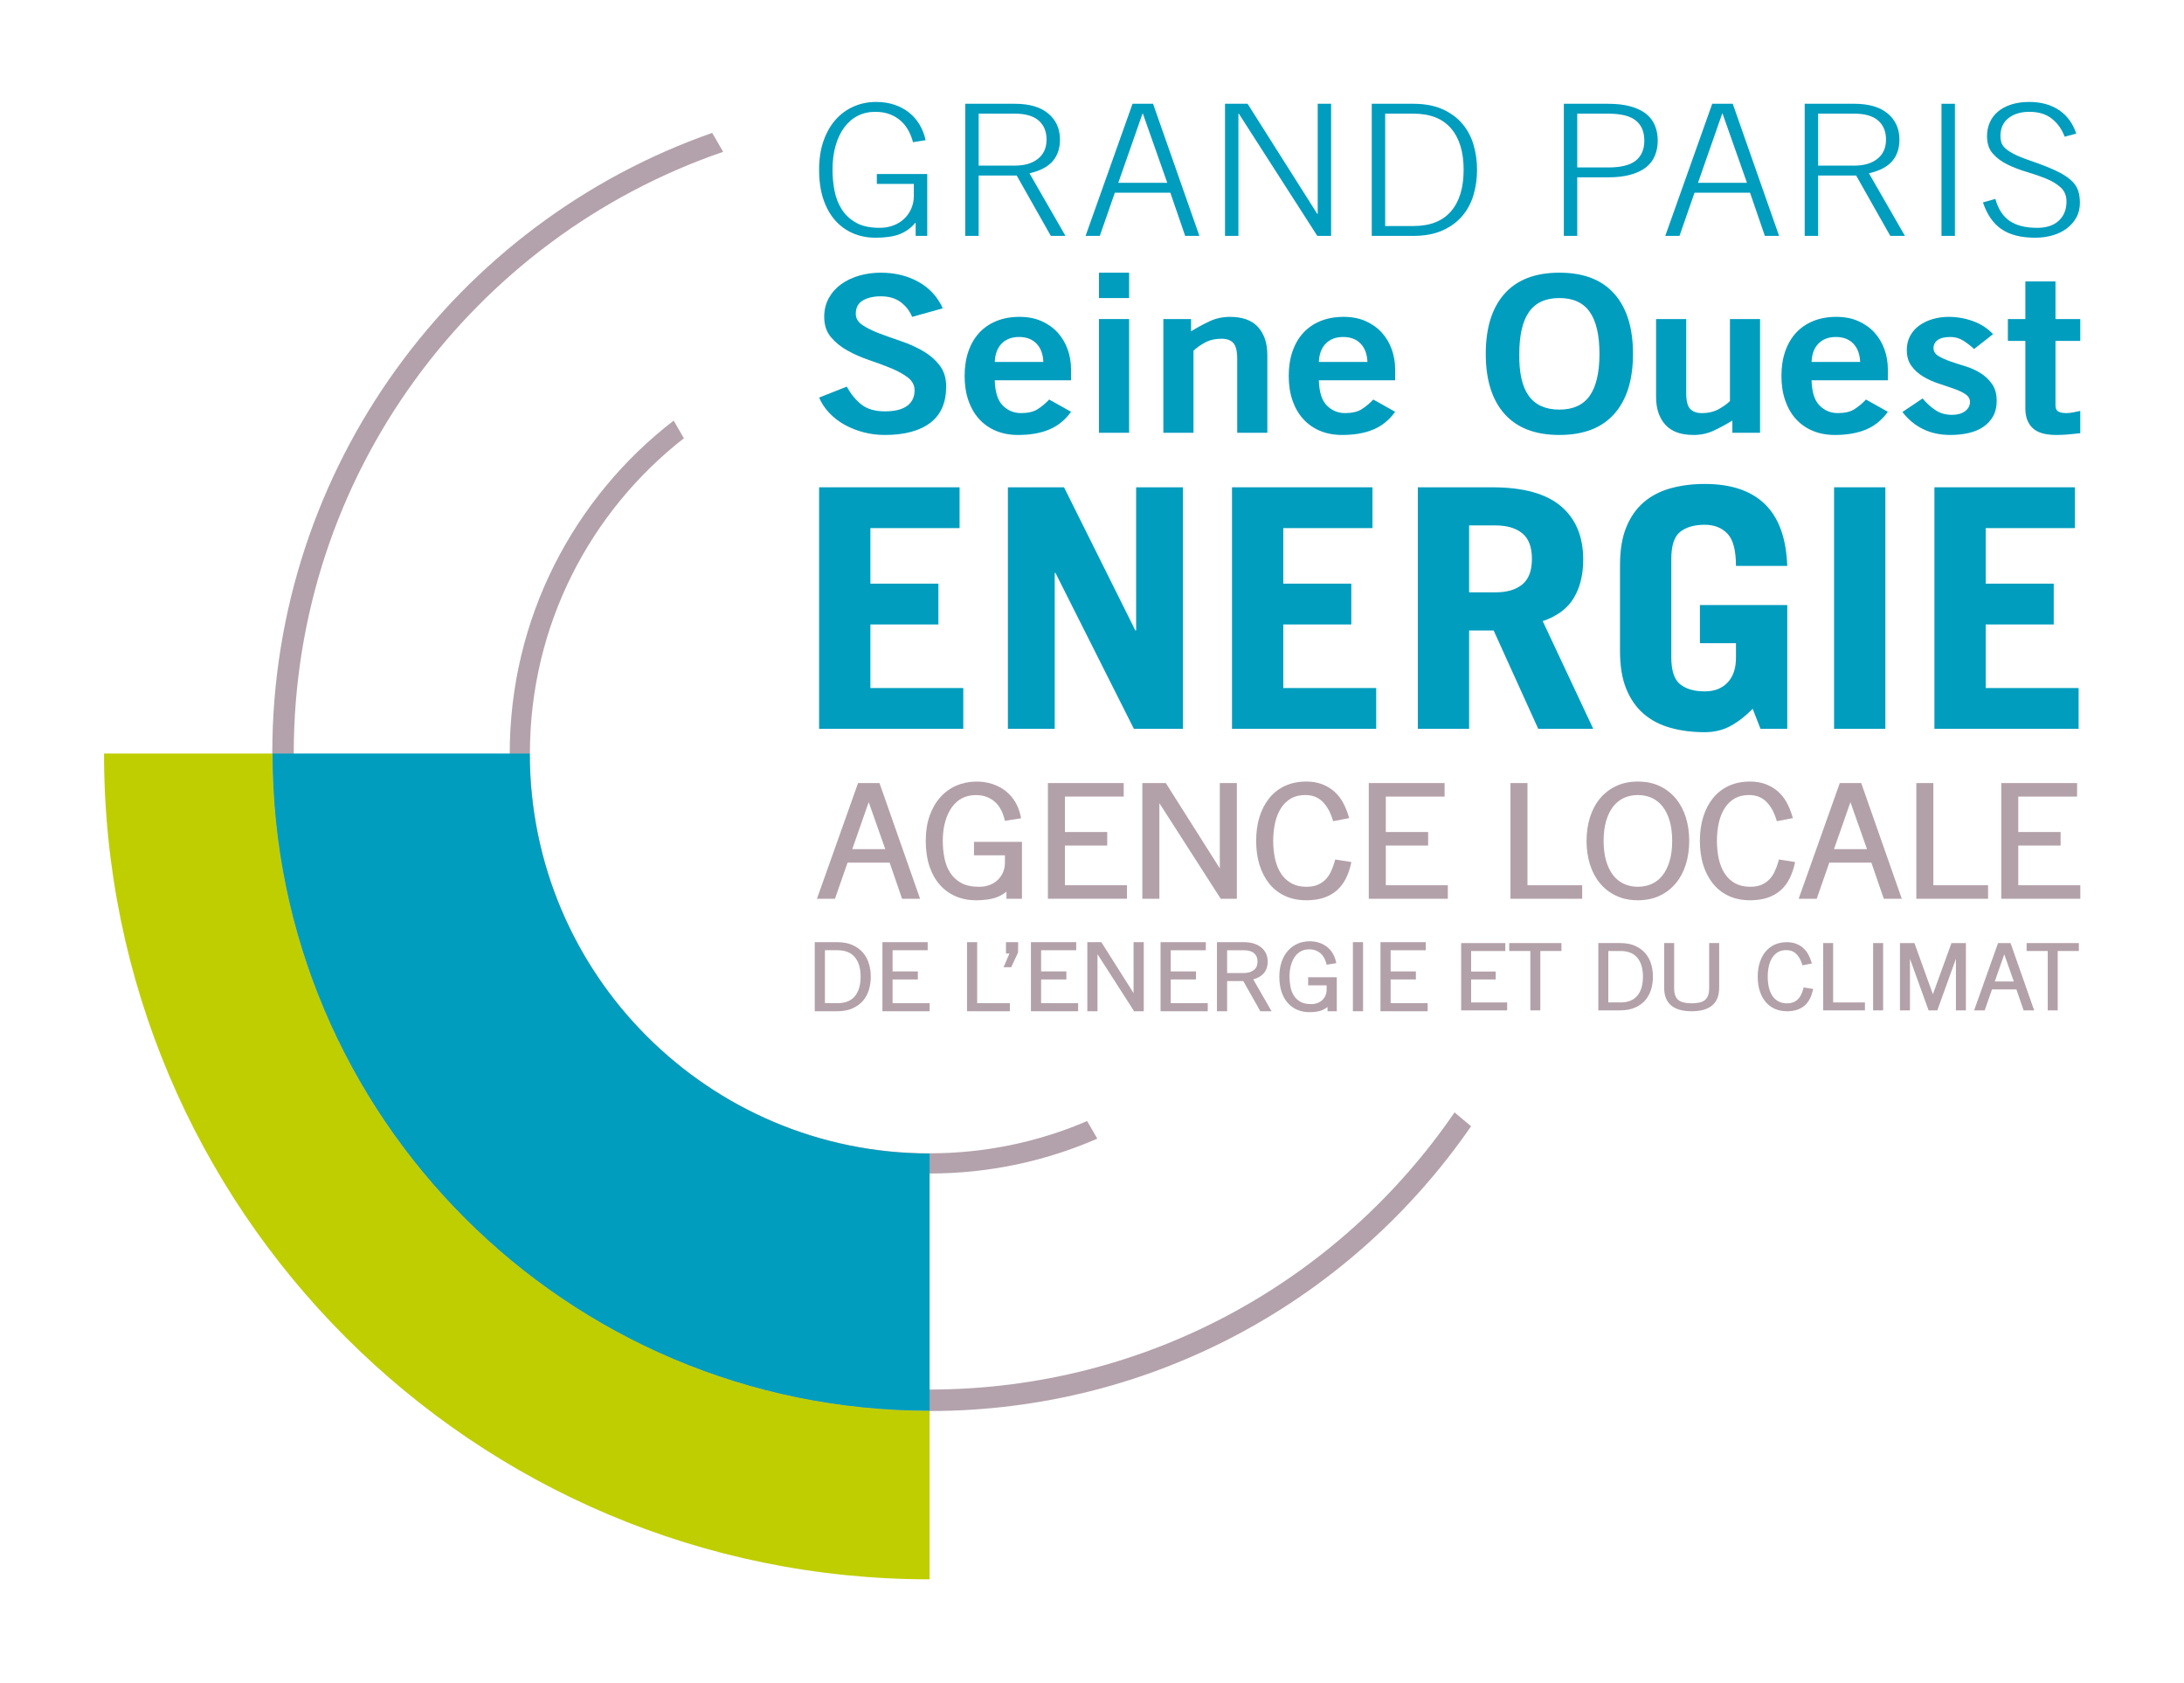 <?xml version="1.0" encoding="UTF-8" standalone="no"?><!DOCTYPE svg PUBLIC "-//W3C//DTD SVG 1.1//EN" "http://www.w3.org/Graphics/SVG/1.1/DTD/svg11.dtd"><svg width="100%" height="100%" viewBox="0 0 2353 1813" version="1.1" xmlns="http://www.w3.org/2000/svg" xmlns:xlink="http://www.w3.org/1999/xlink" xml:space="preserve" xmlns:serif="http://www.serif.com/" style="fill-rule:evenodd;clip-rule:evenodd;stroke-linejoin:round;stroke-miterlimit:2;"><g id="Calque-1" serif:id="Calque 1"><path d="M1567.11,1198.16c-123.408,180.221 -330.666,298.5 -565.583,298.5c-378.338,0 -685.038,-306.704 -685.038,-685.042c0,-300.466 193.455,-555.725 462.592,-648.083l-11.779,-20.4c-276,96.704 -473.958,359.454 -473.958,668.483c-0,391.125 317.066,708.184 708.183,708.184c242.025,-0 455.637,-121.45 583.367,-306.688l-17.784,-14.954Z" style="fill:#b3a2ab;fill-rule:nonzero;"/><path d="M1171.26,1207.48c-52.084,22.362 -109.454,34.762 -169.721,34.762c-237.829,0 -430.625,-192.795 -430.625,-430.625c-0,-137.979 64.937,-260.745 165.879,-339.558l-10.479,-18.137l-0.663,-0.784c-107.32,82.717 -176.479,212.513 -176.479,358.479c0,249.838 202.538,452.367 452.367,452.367c64.233,0 125.321,-13.417 180.658,-37.554l-10.937,-18.95Z" style="fill:#b3a2ab;fill-rule:nonzero;"/><path d="M983.663,153.162c-1.171,-4.459 -2.85,-8.7 -5.038,-12.713c-2.183,-4.004 -4.966,-7.487 -8.325,-10.441c-3.354,-2.959 -7.3,-5.288 -11.816,-6.996c-4.534,-1.709 -9.717,-2.563 -15.554,-2.563c-7.005,0 -13.33,1.446 -18.938,4.334c-5.629,2.891 -10.437,7.066 -14.458,12.516c-4.021,5.45 -7.121,12.025 -9.304,19.709c-2.196,7.687 -3.284,16.325 -3.284,25.916c0,7.621 0.721,15.179 2.188,22.667c1.458,7.487 4.079,14.187 7.883,20.104c3.792,5.913 8.938,10.671 15.438,14.288c6.487,3.616 14.854,5.416 25.075,5.416c5.55,0 10.62,-0.883 15.212,-2.658c4.604,-1.771 8.508,-4.238 11.725,-7.392c3.204,-3.15 5.696,-6.8 7.438,-10.937c1.758,-4.142 2.637,-8.575 2.637,-13.304l0,-13.005l-39.854,0l-0,-10.645l54.308,-0l0,66.616l-12.479,0l0,-13.996l-0.446,0c-4.671,5.521 -10.266,9.559 -16.754,12.121c-6.496,2.563 -15.217,3.842 -26.167,3.842c-8.762,-0 -16.866,-1.608 -24.312,-4.825c-7.442,-3.221 -13.871,-7.913 -19.275,-14.092c-5.396,-6.175 -9.588,-13.8 -12.588,-22.862c-2.987,-9.067 -4.479,-19.517 -4.479,-31.338c0,-11.825 1.596,-22.275 4.813,-31.333c3.212,-9.067 7.587,-16.688 13.129,-22.867c5.554,-6.175 12.05,-10.866 19.496,-14.091c7.454,-3.217 15.396,-4.83 23.871,-4.83c7.3,0 13.941,1.021 19.929,3.055c5.983,2.037 11.237,4.862 15.771,8.475c4.516,3.616 8.275,7.954 11.279,13.012c2.979,5.058 5.141,10.608 6.454,16.65l-13.575,2.167Z" style="fill:#009dbe;fill-rule:nonzero;"/><path d="M1054.39,178.392l38.975,-0c10.521,-0 18.838,-2.463 24.975,-7.392c6.125,-4.929 9.2,-11.792 9.2,-20.596c0,-8.8 -2.85,-15.666 -8.545,-20.591c-5.692,-4.934 -14.238,-7.392 -25.63,-7.392l-38.975,-0l0,55.971Zm93.513,75.683l-15.767,0l-36.791,-65.042l-40.955,0l0,65.042l-14.454,0l0,-142.3l53.429,0c15.634,0 27.634,3.517 36.034,10.546c8.391,7.029 12.591,16.392 12.591,28.083c0,9.463 -2.629,17.217 -7.883,23.259c-5.262,6.041 -13.579,10.379 -24.967,13.008l38.763,67.404Z" style="fill:#009dbe;fill-rule:nonzero;"/><path d="M1257.61,196.916l-26.275,-74.496l-0.441,-0l-26.063,74.496l52.779,-0Zm-37.441,-85.142l22.112,0l49.929,142.296l-15.329,-0l-15.983,-46.513l-59.788,0l-16.2,46.513l-15.325,-0l50.584,-142.296Z" style="fill:#009dbe;fill-rule:nonzero;"/><path d="M1319.8,111.776l24.313,-0l75.112,118.646l0.442,-0l-0,-118.646l14.454,-0l-0,142.296l-14.896,-0l-84.529,-131.65l-0.442,-0l0,131.65l-14.454,-0l0,-142.296Z" style="fill:#009dbe;fill-rule:nonzero;"/><path d="M1492.37,243.429l30.658,-0c17.663,-0 31.063,-5.25 40.188,-15.763c9.12,-10.516 13.679,-25.429 13.679,-44.741c-0,-19.313 -4.559,-34.221 -13.679,-44.742c-9.125,-10.508 -22.525,-15.763 -40.188,-15.763l-30.658,0l-0,121.009Zm-14.459,-131.654l44.68,-0c12.258,-0 22.741,1.941 31.425,5.816c8.683,3.875 15.808,9.067 21.345,15.571c5.559,6.504 9.613,14.058 12.167,22.667c2.542,8.604 3.825,17.633 3.825,27.096c0,9.462 -1.283,18.495 -3.825,27.095c-2.554,8.613 -6.608,16.163 -12.167,22.667c-5.537,6.504 -12.662,11.696 -21.345,15.571c-8.684,3.879 -19.167,5.817 -31.425,5.817l-44.68,-0l0,-142.3Z" style="fill:#009dbe;fill-rule:nonzero;"/><path d="M1699.3,180.361l33.288,-0c13.729,-0 23.654,-2.458 29.787,-7.392c6.125,-4.925 9.192,-12.121 9.192,-21.579c-0,-9.458 -3.067,-16.654 -9.192,-21.579c-6.133,-4.929 -16.058,-7.392 -29.787,-7.392l-33.288,0l0,57.942Zm-14.454,73.712l-0,-142.295l47.742,-0c9.333,-0 17.412,0.954 24.195,2.858c6.796,1.908 12.338,4.567 16.646,7.979c4.313,3.421 7.479,7.588 9.525,12.517c2.05,4.925 3.063,10.346 3.063,16.258c-0,5.913 -1.013,11.333 -3.063,16.258c-2.046,4.93 -5.212,9.1 -9.525,12.521c-4.308,3.413 -9.85,6.075 -16.646,7.979c-6.783,1.905 -14.862,2.859 -24.195,2.859l-33.288,-0l0,63.066l-14.454,0Z" style="fill:#009dbe;fill-rule:nonzero;"/><path d="M1882.16,196.916l-26.279,-74.496l-0.437,-0l-26.067,74.496l52.783,-0Zm-37.437,-85.142l22.104,0l49.933,142.296l-15.329,-0l-15.987,-46.513l-59.788,0l-16.196,46.513l-15.329,-0l50.592,-142.296Z" style="fill:#009dbe;fill-rule:nonzero;"/><path d="M1958.81,178.392l38.975,-0c10.521,-0 18.838,-2.463 24.975,-7.392c6.121,-4.929 9.2,-11.792 9.2,-20.596c0,-8.8 -2.85,-15.666 -8.541,-20.591c-5.696,-4.934 -14.238,-7.392 -25.634,-7.392l-38.975,-0l0,55.971Zm93.509,75.683l-15.767,0l-36.792,-65.042l-40.95,0l0,65.042l-14.458,0l0,-142.3l53.433,0c15.63,0 27.63,3.517 36.034,10.546c8.396,7.029 12.591,16.392 12.591,28.083c0,9.463 -2.629,17.217 -7.883,23.259c-5.262,6.041 -13.579,10.379 -24.967,13.008l38.759,67.404Z" style="fill:#009dbe;fill-rule:nonzero;"/><rect x="2091.73" y="111.775" width="14.458" height="142.296" style="fill:#009dbe;"/><path d="M2149.76,214.258c3.062,10.908 8.212,18.821 15.442,23.754c7.225,4.925 17.108,7.388 29.675,7.388c9.92,-0 17.654,-2.567 23.204,-7.688c5.55,-5.125 8.325,-12.021 8.325,-20.692c-0,-6.308 -2.117,-11.362 -6.346,-15.179c-4.242,-3.812 -9.529,-6.996 -15.879,-9.554c-6.354,-2.567 -13.213,-4.929 -20.579,-7.1c-7.38,-2.167 -14.238,-4.792 -20.592,-7.879c-6.354,-3.088 -11.646,-7 -15.871,-11.729c-4.237,-4.729 -6.354,-11.038 -6.354,-18.921c-0,-5.254 0.987,-10.15 2.95,-14.683c1.975,-4.534 4.896,-8.442 8.758,-11.725c3.871,-3.284 8.654,-5.846 14.35,-7.684c5.696,-1.841 12.188,-2.762 19.492,-2.762c12.554,-0 23.212,2.925 31.971,8.771c8.754,5.845 14.958,14.287 18.612,25.325l-12.479,3.35c-2.921,-7.884 -7.492,-14.321 -13.692,-19.313c-6.208,-4.996 -14.341,-7.492 -24.412,-7.492c-9.2,0 -16.683,2.267 -22.45,6.8c-5.771,4.534 -8.654,11.005 -8.654,19.413c-0,2.367 0.337,4.633 0.991,6.8c0.659,2.167 2.08,4.271 4.267,6.308c2.192,2.038 5.404,4.142 9.633,6.304c4.238,2.171 10,4.505 17.3,7c11.1,3.809 20.113,7.325 27.046,10.542c6.938,3.221 12.375,6.571 16.317,10.05c3.946,3.488 6.604,7.196 7.996,11.133c1.379,3.942 2.075,8.475 2.075,13.605c-0,6.045 -1.304,11.395 -3.938,16.062c-2.629,4.663 -6.133,8.608 -10.512,11.825c-4.379,3.221 -9.492,5.646 -15.329,7.292c-5.838,1.641 -11.971,2.462 -18.392,2.462c-15.183,0 -27.271,-3.054 -36.242,-9.162c-8.979,-6.113 -15.658,-15.738 -20.037,-28.875l13.354,-3.746Z" style="fill:#009dbe;fill-rule:nonzero;"/><path d="M982.743,341.292c-2.791,-6.591 -6.983,-11.929 -12.566,-16.016c-5.584,-4.084 -12.654,-6.121 -21.2,-6.121c-7.85,-0 -14.313,1.492 -19.367,4.479c-5.071,2.983 -7.6,7.771 -7.6,14.363c0,4.875 2.4,8.912 7.2,12.129c4.804,3.229 10.825,6.204 18.063,8.958c7.245,2.75 15.058,5.525 23.425,8.358c8.383,2.83 16.187,6.321 23.429,10.48c7.241,4.166 13.258,9.3 18.058,15.429c4.804,6.129 7.204,13.746 7.204,22.854c0,17.592 -5.754,30.704 -17.279,39.337c-11.521,8.642 -27.829,12.959 -48.946,12.959c-7.679,-0 -15.187,-0.938 -22.512,-2.825c-7.334,-1.888 -14.134,-4.55 -20.413,-8.009c-6.279,-3.445 -11.821,-7.7 -16.625,-12.72c-4.8,-5.021 -8.508,-10.605 -11.125,-16.73l29.846,-11.779c4.35,8.009 9.633,14.454 15.833,19.321c6.192,4.875 14.617,7.3 25.255,7.3c4.541,0 8.733,-0.383 12.566,-1.171c3.834,-0.791 7.2,-2.083 10.079,-3.9c2.875,-1.796 5.146,-4.15 6.8,-7.062c1.663,-2.904 2.488,-6.396 2.488,-10.484c-0,-5.483 -2.392,-10.087 -7.196,-13.779c-4.8,-3.683 -10.817,-7.021 -18.058,-10.008c-7.242,-2.983 -15.046,-5.892 -23.434,-8.725c-8.366,-2.813 -16.179,-6.238 -23.425,-10.238c-7.241,-4.016 -13.258,-8.879 -18.062,-14.608c-4.796,-5.733 -7.188,-13 -7.188,-21.792c0,-7.533 1.659,-14.287 4.971,-20.262c3.313,-5.958 7.754,-10.946 13.346,-14.963c5.583,-4 12.038,-7.058 19.375,-9.175c7.321,-2.125 15.083,-3.179 23.292,-3.179c15.179,0 28.704,3.288 40.571,9.896c11.858,6.588 20.587,16.088 26.179,28.496l-32.984,9.187Z" style="fill:#009dbe;fill-rule:nonzero;"/><path d="M1124.09,389.823c-0.358,-8.479 -2.841,-15.083 -7.471,-19.791c-4.612,-4.717 -10.858,-7.067 -18.708,-7.067c-7.854,-0 -14.1,2.35 -18.712,7.067c-4.634,4.708 -7.109,11.312 -7.459,19.791l52.35,0Zm-52.35,19.784c0.35,12.729 3.217,21.795 8.638,27.208c5.404,5.421 11.946,8.129 19.633,8.129c7.492,0 13.429,-1.375 17.788,-4.125c4.358,-2.75 8.55,-6.242 12.575,-10.479l23.55,13.192c-6.28,8.795 -14.096,15.15 -23.429,19.075c-9.334,3.929 -20.546,5.895 -33.63,5.895c-8.9,0 -16.883,-1.495 -23.95,-4.479c-7.066,-2.983 -13.087,-7.221 -18.058,-12.716c-4.979,-5.5 -8.817,-12.171 -11.517,-20.025c-2.708,-7.863 -4.058,-16.638 -4.058,-26.384c0,-9.741 1.35,-18.533 4.058,-26.391c2.7,-7.838 6.575,-14.521 11.638,-20.021c5.062,-5.492 11.267,-9.734 18.587,-12.717c7.33,-2.983 15.617,-4.479 24.875,-4.479c8.896,-0 16.788,1.537 23.684,4.6c6.891,3.058 12.691,7.179 17.4,12.362c4.721,5.188 8.287,11.188 10.737,18.025c2.438,6.834 3.663,13.942 3.663,21.321l-0,12.009l-82.184,-0Z" style="fill:#009dbe;fill-rule:nonzero;"/><path d="M1216.49,466.146l-32.463,-0l0,-122.5l32.462,-0l0,122.5Zm-32.462,-172.438l32.462,0l0,27.325l-32.462,0l0,-27.325Z" style="fill:#009dbe;fill-rule:nonzero;"/><path d="M1253.38,466.146l0,-122.5l29.846,-0l0,13.191c6.109,-3.77 12.604,-7.295 19.5,-10.591c6.896,-3.308 14.354,-4.954 22.384,-4.954c13.604,-0 23.725,3.687 30.362,11.075c6.625,7.383 9.942,17.35 9.942,29.916l-0,83.863l-32.45,-0l-0,-79.625c-0,-8.321 -1.404,-14.013 -4.192,-17.075c-2.796,-3.063 -6.987,-4.596 -12.567,-4.596c-7.158,0 -13.312,1.45 -18.458,4.363c-5.142,2.9 -9.121,5.77 -11.904,8.591l-0,88.342l-32.463,-0Z" style="fill:#009dbe;fill-rule:nonzero;"/><path d="M1473.27,389.823c-0.359,-8.479 -2.842,-15.083 -7.467,-19.791c-4.616,-4.717 -10.862,-7.067 -18.716,-7.067c-7.851,-0 -14.096,2.35 -18.713,7.067c-4.629,4.708 -7.108,11.312 -7.458,19.791l52.354,0Zm-52.354,19.784c0.35,12.729 3.225,21.795 8.637,27.208c5.404,5.421 11.95,8.129 19.634,8.129c7.495,0 13.433,-1.375 17.791,-4.125c4.363,-2.75 8.55,-6.242 12.571,-10.479l23.554,13.192c-6.279,8.795 -14.096,15.15 -23.429,19.075c-9.337,3.929 -20.546,5.895 -33.633,5.895c-8.892,0 -16.879,-1.495 -23.946,-4.479c-7.067,-2.983 -13.083,-7.221 -18.063,-12.716c-4.975,-5.5 -8.816,-12.171 -11.52,-20.025c-2.709,-7.863 -4.05,-16.638 -4.05,-26.384c-0,-9.741 1.341,-18.533 4.05,-26.391c2.704,-7.838 6.591,-14.521 11.645,-20.021c5.067,-5.492 11.267,-9.734 18.592,-12.717c7.321,-2.983 15.613,-4.479 24.867,-4.479c8.9,-0 16.791,1.537 23.687,4.6c6.888,3.058 12.696,7.179 17.4,12.362c4.717,5.188 8.288,11.188 10.738,18.025c2.437,6.834 3.662,13.942 3.662,21.321l0,12.009l-82.187,-0Z" style="fill:#009dbe;fill-rule:nonzero;"/><path d="M1723.24,381.112c-0,-20.109 -3.496,-35.142 -10.471,-45.117c-6.983,-9.971 -17.896,-14.962 -32.717,-14.962c-14.841,-0 -25.745,4.991 -32.725,14.962c-6.975,9.975 -10.462,25.008 -10.462,45.117c-0.35,20.091 3.004,35.141 10.075,45.104c7.062,9.975 18.1,14.962 33.112,14.962c14.821,0 25.734,-4.987 32.717,-14.962c6.975,-9.963 10.471,-25.013 10.471,-45.104m36.125,-0c-0,27.946 -6.717,49.504 -20.154,64.658c-13.45,15.158 -33.159,22.729 -59.159,22.729c-26.004,0 -45.72,-7.571 -59.162,-22.729c-13.433,-15.154 -20.15,-36.712 -20.15,-64.658c-0,-27.963 6.717,-49.517 20.15,-64.671c13.442,-15.154 33.158,-22.733 59.162,-22.733c26,-0 45.709,7.579 59.159,22.733c13.437,15.154 20.154,36.708 20.154,64.671" style="fill:#009dbe;fill-rule:nonzero;"/><path d="M1896.25,343.644l0,122.5l-29.833,0l0,-13.191c-6.108,3.77 -12.617,7.3 -19.5,10.604c-6.896,3.296 -14.354,4.941 -22.383,4.941c-13.613,0 -23.738,-3.687 -30.363,-11.062c-6.637,-7.383 -9.954,-17.358 -9.954,-29.929l0,-83.863l32.463,0l-0,79.629c-0,8.317 1.395,14.017 4.191,17.075c2.784,3.063 6.975,4.596 12.559,4.596c7.154,0 13.308,-1.454 18.454,-4.35c5.141,-2.916 9.121,-5.779 11.916,-8.608l0,-88.342l32.45,0Z" style="fill:#009dbe;fill-rule:nonzero;"/><path d="M2004.1,389.823c-0.359,-8.479 -2.842,-15.083 -7.467,-19.791c-4.617,-4.717 -10.862,-7.067 -18.717,-7.067c-7.85,-0 -14.095,2.35 -18.712,7.067c-4.625,4.708 -7.108,11.312 -7.458,19.791l52.354,0Zm-52.354,19.784c0.35,12.729 3.225,21.795 8.637,27.208c5.404,5.421 11.95,8.129 19.633,8.129c7.496,0 13.438,-1.375 17.796,-4.125c4.359,-2.75 8.546,-6.242 12.567,-10.479l23.554,13.192c-6.279,8.795 -14.096,15.15 -23.429,19.075c-9.338,3.929 -20.55,5.895 -33.629,5.895c-8.896,0 -16.884,-1.495 -23.95,-4.479c-7.071,-2.983 -13.084,-7.221 -18.063,-12.716c-4.975,-5.5 -8.816,-12.171 -11.521,-20.025c-2.708,-7.863 -4.054,-16.638 -4.054,-26.384c0,-9.741 1.346,-18.533 4.054,-26.391c2.705,-7.838 6.592,-14.521 11.646,-20.021c5.067,-5.492 11.267,-9.734 18.592,-12.717c7.321,-2.983 15.612,-4.479 24.867,-4.479c8.895,-0 16.791,1.537 23.687,4.6c6.888,3.058 12.696,7.179 17.4,12.362c4.717,5.188 8.292,11.188 10.738,18.025c2.437,6.834 3.662,13.942 3.662,21.321l0,12.009l-82.188,-0Z" style="fill:#009dbe;fill-rule:nonzero;"/><path d="M2126.86,375.924c-3.317,-3.146 -7.113,-6.084 -11.388,-8.834c-4.275,-2.75 -8.946,-4.125 -14.004,-4.125c-6.287,0 -10.904,1.096 -13.871,3.296c-2.975,2.2 -4.454,5.1 -4.454,8.721c0,3.458 1.7,6.238 5.104,8.358c3.409,2.13 7.6,4.046 12.563,5.78c4.971,1.725 10.437,3.495 16.366,5.291c5.934,1.813 11.388,4.25 16.355,7.313c4.975,3.05 9.166,6.983 12.566,11.775c3.409,4.791 5.104,10.875 5.104,18.254c0,6.437 -1.275,11.942 -3.795,16.487c-2.534,4.559 -6.03,8.359 -10.471,11.425c-4.446,3.063 -9.734,5.3 -15.842,6.713c-6.112,1.417 -12.733,2.125 -19.887,2.125c-10.992,-0 -20.805,-2.125 -29.446,-6.363c-8.638,-4.241 -16.013,-10.358 -22.113,-18.375l21.725,-14.608c3.829,4.713 8.334,8.833 13.471,12.371c5.146,3.533 11.213,5.3 18.2,5.3c5.75,-0 10.425,-1.292 14,-3.883c3.567,-2.596 5.367,-5.934 5.367,-10.017c-0,-3.446 -1.7,-6.279 -5.104,-8.479c-3.396,-2.2 -7.588,-4.163 -12.567,-5.888c-4.975,-1.725 -10.425,-3.566 -16.35,-5.541c-5.942,-1.955 -11.396,-4.434 -16.367,-7.413c-4.975,-2.987 -9.166,-6.758 -12.562,-11.304c-3.4,-4.558 -5.104,-10.371 -5.104,-17.438c-0,-5.65 1.225,-10.72 3.662,-15.195c2.442,-4.48 5.754,-8.213 9.946,-11.188c4.192,-2.983 8.983,-5.258 14.4,-6.837c5.404,-1.567 11.075,-2.355 17.004,-2.355c9.079,0 17.854,1.538 26.313,4.6c8.47,3.059 15.658,7.73 21.595,14.013l-20.416,16.021Z" style="fill:#009dbe;fill-rule:nonzero;"/><path d="M2182.08,343.644l0,-40.516l32.463,-0l-0,40.516l26.695,0l0,23.563l-26.695,-0l-0,69.258c-0,3.296 0.954,5.529 2.87,6.717c1.925,1.171 4.888,1.762 8.913,1.762c2.437,0 4.917,-0.271 7.458,-0.829c2.525,-0.546 5.009,-1.058 7.454,-1.525l0,24.029c-4.537,0.463 -8.812,0.9 -12.825,1.296c-4.008,0.388 -8.291,0.583 -12.825,0.583c-12.046,0 -20.637,-2.504 -25.783,-7.541c-5.142,-5.021 -7.725,-11.925 -7.725,-20.721l-0,-73.029l-18.838,-0l0,-23.563l18.838,0Z" style="fill:#009dbe;fill-rule:nonzero;"/><path d="M882.491,785.034l0,-260.171l151.342,0l-0,43.959l-96.079,-0l-0,59.825l73.262,-0l0,43.962l-73.262,0l-0,68.463l100.083,-0l0,43.962l-155.346,0Z" style="fill:#009dbe;fill-rule:nonzero;"/><path d="M1085.89,785.034l-0,-260.171l60.471,0l76.871,154.229l0.804,0l-0,-154.229l50.45,0l-0,260.171l-52.854,0l-84.484,-167.929l-0.812,-0l-0,167.929l-50.446,0Z" style="fill:#009dbe;fill-rule:nonzero;"/><path d="M1327.34,785.034l-0,-260.171l151.341,0l0,43.959l-96.083,-0l-0,59.825l73.267,-0l-0,43.962l-73.267,0l-0,68.463l100.087,-0l0,43.962l-155.345,0Z" style="fill:#009dbe;fill-rule:nonzero;"/><path d="M1582.8,638.013l28.421,-0c12.287,-0 21.892,-2.821 28.829,-8.471c6.942,-5.638 10.413,-14.834 10.413,-27.563c-0,-12.737 -3.471,-21.925 -10.413,-27.575c-6.937,-5.637 -16.542,-8.466 -28.829,-8.466l-28.421,-0l0,72.075Zm74.471,147.02l-48.046,-105.941l-26.425,-0l0,105.941l-55.258,0l-0,-260.17l80.071,-0c33.366,-0 58.058,6.787 74.087,20.354c16.017,13.575 24.021,32.737 24.021,57.475c0,16.341 -3.4,30.162 -10.204,41.45c-6.821,11.295 -17.954,19.579 -33.438,24.858l54.45,116.033l-59.258,0Z" style="fill:#009dbe;fill-rule:nonzero;"/><path d="M1888.31,763.42c-7.475,7.683 -15.346,13.812 -23.608,18.375c-8.284,4.558 -17.625,6.845 -28.042,6.845c-13.35,0 -25.617,-1.562 -36.838,-4.687c-11.204,-3.117 -20.804,-8.104 -28.816,-14.95c-8.009,-6.854 -14.296,-15.796 -18.83,-26.85c-4.537,-11.046 -6.808,-24.625 -6.808,-40.721l0,-92.967c0,-16.091 2.271,-29.67 6.808,-40.725c4.534,-11.05 10.821,-19.995 18.83,-26.845c8.012,-6.842 17.612,-11.825 28.816,-14.95c11.221,-3.125 23.488,-4.688 36.838,-4.688c28.3,0 49.912,7.267 64.862,21.8c14.95,14.542 22.955,36.696 24.038,66.488l-55.259,-0c0,-16.817 -3.074,-28.409 -9.208,-34.771c-6.15,-6.371 -14.279,-9.554 -24.433,-9.554c-11.204,-0 -20.017,2.52 -26.425,7.575c-6.409,5.037 -9.604,14.77 -9.604,29.183l-0,105.942c-0,14.412 3.196,24.145 9.604,29.191c6.408,5.042 15.221,7.567 26.425,7.567c10.417,-0 18.625,-3.183 24.621,-9.554c6.016,-6.363 9.02,-15.192 9.02,-26.484l0,-15.85l-38.85,0l0,-41.083l94.109,0l-0,133.325l-28.829,0l-8.421,-21.612Z" style="fill:#009dbe;fill-rule:nonzero;"/><rect x="1976" y="524.858" width="55.258" height="260.175" style="fill:#009dbe;"/><path d="M2084.12,785.034l-0,-260.171l151.337,0l0,43.959l-96.079,-0l-0,59.825l73.267,-0l-0,43.962l-73.267,0l-0,68.463l100.083,-0l0,43.962l-155.341,0Z" style="fill:#009dbe;fill-rule:nonzero;"/><path d="M958.061,917.44l-21.963,-62.28l-0.375,0l-21.783,62.28l44.121,-0Zm-31.317,-71.18l18.509,0l41.72,118.942l-12.804,0l-13.362,-38.867l-49.967,0l-13.542,38.867l-12.829,0l42.275,-118.942Z" style="fill:#b3a1a9;fill-rule:nonzero;"/><path d="M918.217,914.616l35.554,-0l-17.846,-50.629l-17.708,50.629Zm44.133,5.646l-52.691,-0l23.754,-67.929l4.604,-0l1.079,1.97l23.254,65.959Zm14.134,42.112l6.208,0l-39.737,-113.291l-13.913,-0l-40.275,113.291l6.229,0l13.538,-38.862l54.591,-0l13.359,38.862Zm14.775,5.65l-19.404,0l-13.363,-38.862l-45.354,-0l-13.533,38.862l-19.434,0l44.279,-124.587l23.096,-0l43.713,124.587Z" style="fill:#b3a1a9;fill-rule:nonzero;"/><path d="M1085.08,880.867c-0.975,-3.733 -2.371,-7.279 -4.213,-10.629c-1.812,-3.35 -4.146,-6.266 -6.937,-8.737c-2.817,-2.45 -6.117,-4.409 -9.879,-5.842c-3.792,-1.421 -8.138,-2.133 -13.013,-2.133c-5.846,-0 -11.117,1.212 -15.821,3.629c-4.696,2.413 -8.733,5.904 -12.071,10.446c-3.375,4.571 -5.962,10.054 -7.779,16.479c-1.837,6.421 -2.754,13.637 -2.754,21.654c0,6.383 0.6,12.683 1.821,18.946c1.221,6.262 3.417,11.867 6.6,16.812c3.175,4.921 7.471,8.909 12.904,11.93c5.421,3.029 12.404,4.541 20.958,4.541c4.63,0 8.863,-0.754 12.721,-2.229c3.834,-1.479 7.092,-3.55 9.796,-6.187c2.683,-2.63 4.742,-5.68 6.2,-9.13c1.467,-3.47 2.221,-7.162 2.221,-11.129l-0,-10.87l-33.329,-0l-0,-8.892l45.4,-0l-0,55.679l-10.438,0l0,-11.683l-0.375,-0c-3.896,4.604 -8.571,7.975 -14,10.129c-5.433,2.133 -12.725,3.208 -21.875,3.208c-7.308,0 -14.096,-1.358 -20.296,-4.046c-6.225,-2.691 -11.612,-6.6 -16.108,-11.766c-4.521,-5.167 -8.021,-11.546 -10.529,-19.109c-2.504,-7.579 -3.767,-16.312 -3.767,-26.204c0,-9.871 1.35,-18.604 4.038,-26.183c2.675,-7.579 6.333,-13.942 10.991,-19.104c4.625,-5.171 10.059,-9.096 16.284,-11.788c6.229,-2.691 12.875,-4.029 19.941,-4.029c6.096,0 11.659,0.858 16.667,2.554c5.004,1.696 9.396,4.067 13.183,7.079c3.767,3.03 6.913,6.638 9.421,10.871c2.5,4.225 4.296,8.875 5.409,13.913l-11.371,1.821Z" style="fill:#b3a1a9;fill-rule:nonzero;"/><path d="M1051.77,847.453c-6.575,-0 -12.833,1.258 -18.579,3.75c-5.771,2.496 -10.888,6.208 -15.209,11.017c-4.37,4.854 -7.887,10.966 -10.441,18.183c-2.575,7.275 -3.884,15.804 -3.884,25.329c0,9.542 1.221,18.096 3.638,25.4c2.387,7.208 5.746,13.321 9.983,18.167c4.154,4.766 9.2,8.458 15.005,10.958c5.766,2.504 12.129,3.775 18.933,3.775c8.671,0 15.604,-1.008 20.612,-2.967c4.934,-1.97 9.229,-5.079 12.771,-9.262l0.938,-1.117l4.691,0l0.379,2.829l0,8.859l4.159,-0l-0,-50.021l-39.121,-0l-0,3.242l33.325,-0l-0,13.7c-0,4.233 -0.821,8.32 -2.417,12.125c-1.612,3.783 -3.908,7.162 -6.821,10.041c-3.041,2.946 -6.695,5.259 -10.875,6.863c-4.262,1.633 -8.958,2.462 -13.962,2.462c-9.108,0 -16.717,-1.679 -22.621,-4.979c-5.829,-3.233 -10.525,-7.571 -13.95,-12.9c-3.362,-5.208 -5.708,-11.171 -6.975,-17.746c-1.246,-6.354 -1.871,-12.883 -1.871,-19.429c0,-8.246 0.959,-15.758 2.842,-22.358c1.892,-6.671 4.65,-12.513 8.2,-17.325c3.612,-4.9 8.025,-8.717 13.142,-11.346c9.408,-4.854 22.345,-5.117 31.583,-1.667c4.146,1.596 7.787,3.754 10.867,6.434c3.07,2.716 5.608,5.92 7.575,9.512c1.495,2.717 2.729,5.621 3.695,8.654l5.275,-0.85c-1.041,-3.708 -2.52,-7.162 -4.387,-10.325c-2.3,-3.879 -5.246,-7.279 -8.746,-10.087c-3.508,-2.792 -7.612,-4.992 -12.2,-6.55c-4.65,-1.575 -9.896,-2.371 -15.554,-2.371m-0.554,122.225c-7.754,-0 -15.038,-1.454 -21.654,-4.325c-6.68,-2.883 -12.475,-7.117 -17.221,-12.567c-4.725,-5.396 -8.446,-12.141 -11.067,-20.037c-2.579,-7.838 -3.896,-16.921 -3.896,-27.017c0,-10.104 1.413,-19.217 4.179,-27.05c2.792,-7.879 6.684,-14.621 11.546,-20.017c4.904,-5.475 10.746,-9.7 17.367,-12.558c12.267,-5.296 27.396,-5.512 39.071,-1.579c5.3,1.8 10.066,4.375 14.154,7.612c4.067,3.28 7.467,7.205 10.117,11.655c2.625,4.45 4.55,9.391 5.708,14.712l0.617,2.813l-17.434,2.804l-0.679,-2.604c-0.933,-3.555 -2.262,-6.925 -3.967,-10.038c-1.654,-3.037 -3.787,-5.717 -6.324,-7.962c-2.513,-2.184 -5.517,-3.963 -8.921,-5.263c-7.404,-2.783 -18.309,-2.629 -26.038,1.346c-4.25,2.196 -7.954,5.408 -11.012,9.554c-3.159,4.296 -5.638,9.546 -7.359,15.617c-1.762,6.154 -2.654,13.187 -2.654,20.958c0,6.217 0.604,12.425 1.775,18.458c1.15,5.905 3.246,11.259 6.229,15.892c2.909,4.504 6.884,8.179 11.825,10.929c4.913,2.734 11.405,4.125 19.317,4.125c4.158,0 8.025,-0.671 11.483,-2.008c3.375,-1.292 6.313,-3.146 8.73,-5.496c2.37,-2.342 4.254,-5.108 5.574,-8.221c1.338,-3.162 2.009,-6.566 2.009,-10.116l-0,-8.05l-33.329,-0l-0,-14.538l51.683,0l0,61.317l-16.713,-0l0,-7.638c-3,2.45 -6.341,4.404 -9.979,5.838c-5.816,2.304 -13.596,3.454 -23.137,3.454" style="fill:#b3a1a9;fill-rule:nonzero;"/><path d="M1132.12,965.206l-0,-118.942l75.408,0l0,8.896l-63.333,0l-0,43.829l45.583,0l0,8.9l-45.583,0l-0,48.421l66.812,0l0,8.896l-78.887,-0Z" style="fill:#b3a1a9;fill-rule:nonzero;"/><path d="M1135.26,962.374l72.608,-0l0,-3.238l-66.812,0l-0,-54.079l45.583,0l0,-3.246l-45.583,0l-0,-49.479l63.329,0l0,-3.242l-69.125,0l0,113.284Zm78.888,5.65l-85.163,-0l0,-124.588l81.679,0l0,14.546l-63.337,0l-0,38.179l45.587,0l0,14.55l-45.587,0l-0,42.771l66.821,0l-0,14.542Z" style="fill:#b3a1a9;fill-rule:nonzero;"/><path d="M1233.88,846.265l20.321,-0l62.77,99.179l0.359,-0l-0,-99.179l12.104,-0l-0,118.941l-12.463,0l-70.641,-110.046l-0.379,0l-0,110.046l-12.071,0l-0,-118.941Z" style="fill:#b3a1a9;fill-rule:nonzero;"/><path d="M1318.79,962.374l7.504,-0l0,-113.284l-5.825,0l0,99.171l-4.967,0l-1.25,-1.425l-61.883,-97.746l-15.354,0l-0,113.284l5.8,-0l-0,-110.042l4.954,0l1.288,1.417l69.733,108.625Zm13.783,5.65l-17.412,-0l-66.067,-102.925l0,102.925l-18.354,-0l-0,-124.588l25.283,0l58.167,91.892l-0,-91.892l18.383,0l0,124.588Z" style="fill:#b3a1a9;fill-rule:nonzero;"/><path d="M1438.5,881.205c-2.817,-8.795 -6.871,-15.595 -12.167,-20.441c-5.316,-4.825 -11.987,-7.242 -20.054,-7.242c-6.583,0 -12.229,1.338 -16.929,4.033c-4.696,2.692 -8.596,6.396 -11.721,11.125c-3.104,4.725 -5.387,10.271 -6.846,16.63c-1.466,6.366 -2.195,13.183 -2.195,20.425c-0,7.258 0.729,14.062 2.195,20.425c1.459,6.375 3.763,11.92 6.955,16.65c3.17,4.708 7.225,8.416 12.166,11.108c4.942,2.692 10.813,4.046 17.663,4.046c5.25,-0 9.725,-0.8 13.45,-2.392c3.721,-1.596 6.871,-3.708 9.416,-6.342c2.571,-2.637 4.675,-5.7 6.317,-9.237c1.663,-3.504 3.033,-7.175 4.121,-11.025l11.346,1.812c-1.217,5.271 -2.95,10.134 -5.209,14.575c-2.258,4.455 -5.162,8.263 -8.683,11.455c-3.55,3.191 -7.846,5.645 -12.921,7.4c-5.054,1.754 -11.058,2.65 -18.016,2.65c-8.067,-0 -15.225,-1.455 -21.517,-4.367c-6.292,-2.913 -11.592,-7.063 -15.908,-12.45c-4.346,-5.383 -7.671,-11.804 -9.996,-19.263c-2.304,-7.475 -3.479,-15.808 -3.479,-25.045c-0,-9.213 1.175,-17.571 3.479,-25.03c2.325,-7.479 5.65,-13.9 9.996,-19.283c4.316,-5.367 9.616,-9.512 15.908,-12.425c6.292,-2.917 13.45,-4.367 21.517,-4.367c5.85,0 11.1,0.88 15.733,2.634c4.629,1.75 8.687,4.166 12.167,7.237c3.475,3.092 6.379,6.742 8.708,10.971c2.304,4.221 4.208,8.754 5.671,13.575l-11.167,2.158Z" style="fill:#b3a1a9;fill-rule:nonzero;"/><path d="M1407.38,847.453c-7.504,-0 -14.262,1.371 -20.071,4.067c-5.812,2.675 -10.791,6.57 -14.816,11.558c-4.084,5.079 -7.284,11.271 -9.513,18.387c-2.233,7.225 -3.358,15.392 -3.358,24.267c-0,8.871 1.125,17.038 3.371,24.296c2.216,7.108 5.416,13.287 9.5,18.371c4.012,4.991 9.004,8.9 14.816,11.579c5.821,2.696 12.567,4.054 20.071,4.054c6.509,0 12.2,-0.829 16.896,-2.458c4.721,-1.638 8.596,-3.859 11.821,-6.763c3.25,-2.937 5.958,-6.516 8.054,-10.633c1.729,-3.408 3.163,-7.142 4.271,-11.133l-5.288,-0.842c-0.979,3.071 -2.158,6.05 -3.495,8.9c-1.75,3.746 -4.055,7.117 -6.842,9.996c-2.833,2.9 -6.338,5.266 -10.433,7.021c-4.121,1.77 -9.109,2.666 -14.8,2.666c-7.371,0 -13.867,-1.5 -19.3,-4.458c-5.334,-2.9 -9.775,-6.967 -13.217,-12.05c-3.338,-4.954 -5.813,-10.858 -7.346,-17.546c-1.496,-6.546 -2.254,-13.604 -2.254,-21c-0,-7.396 0.758,-14.454 2.254,-20.992c1.521,-6.633 3.946,-12.512 7.213,-17.5c3.383,-5.1 7.658,-9.158 12.737,-12.066c5.175,-2.971 11.442,-4.475 18.625,-4.475c8.879,-0 16.383,2.716 22.279,8.075c5.125,4.691 9.184,11.112 12.104,19.129l5.038,-0.988c-1.238,-3.537 -2.758,-6.962 -4.525,-10.191c-2.133,-3.9 -4.867,-7.329 -8.092,-10.213c-3.162,-2.791 -6.929,-5.029 -11.183,-6.641c-4.229,-1.6 -9.108,-2.417 -14.517,-2.417m0,122.225c-8.508,-0 -16.225,-1.567 -22.941,-4.667c-6.709,-3.096 -12.434,-7.575 -17.034,-13.304c-4.512,-5.608 -8.041,-12.396 -10.458,-20.158c-2.392,-7.754 -3.604,-16.438 -3.604,-25.817c-0,-9.392 1.212,-18.067 3.591,-25.792c2.43,-7.762 5.959,-14.55 10.484,-20.17c4.6,-5.717 10.325,-10.184 17.021,-13.284c6.708,-3.104 14.433,-4.679 22.941,-4.679c6.25,0 11.954,0.958 16.946,2.854c5.004,1.888 9.429,4.525 13.158,7.825c3.738,3.334 6.867,7.271 9.317,11.729c2.417,4.438 4.404,9.175 5.888,14.092l0.87,2.888l-17.266,3.32l-0.809,-2.533c-2.65,-8.275 -6.487,-14.754 -11.391,-19.233c-4.746,-4.3 -10.571,-6.4 -17.817,-6.4c-5.971,-0 -11.096,1.2 -15.242,3.587c-4.254,2.425 -7.858,5.859 -10.716,10.184c-2.904,4.437 -5.088,9.745 -6.463,15.775c-1.421,6.154 -2.133,12.833 -2.133,19.837c-0,7.004 0.712,13.683 2.133,19.85c1.388,6.058 3.592,11.367 6.563,15.758c2.904,4.305 6.646,7.73 11.108,10.159c4.425,2.412 9.821,3.637 16.038,3.637c4.758,0 8.829,-0.716 12.104,-2.121c3.321,-1.42 6.141,-3.32 8.396,-5.637c2.354,-2.417 4.291,-5.263 5.791,-8.475c1.592,-3.371 2.929,-6.954 3.971,-10.629l0.721,-2.546l17.387,2.779l-0.645,2.85c-1.267,5.471 -3.092,10.579 -5.421,15.171c-2.417,4.733 -5.554,8.862 -9.334,12.275c-3.8,3.429 -8.52,6.142 -14,8.042c-5.42,1.875 -11.87,2.833 -19.154,2.833" style="fill:#b3a1a9;fill-rule:nonzero;"/><path d="M1477.84,965.206l0,-118.942l75.408,0l0,8.896l-63.337,0l-0,43.829l45.587,0l0,8.9l-45.587,0l-0,48.421l66.817,0l-0,8.896l-78.888,-0Z" style="fill:#b3a1a9;fill-rule:nonzero;"/><path d="M1480.97,962.374l72.617,-0l0,-3.238l-66.813,0l0.001,-54.079l45.583,0l-0,-3.246l-45.583,0l-0,-49.479l63.333,0l-0,-3.242l-69.138,0l0,113.284Zm78.896,5.65l-85.175,-0l0,-124.588l81.692,0l-0,14.546l-63.338,0l0,38.179l45.596,0l0,14.55l-45.596,0l0,42.771l66.821,0l0,14.542Z" style="fill:#b3a1a9;fill-rule:nonzero;"/><path d="M1630.47,846.265l12.071,-0l-0,110.045l58.95,0l-0,8.896l-71.021,0l-0,-118.941Z" style="fill:#b3a1a9;fill-rule:nonzero;"/><path d="M1633.61,962.374l64.742,-0l-0,-3.238l-58.942,0l0,-110.046l-5.8,0l0,113.284Zm71.017,5.65l-77.296,-0l-0,-124.588l18.354,0l0,110.046l58.942,0l-0,14.542Z" style="fill:#b3a1a9;fill-rule:nonzero;"/><path d="M1764.63,957.963c6.117,-0 11.633,-1.15 16.575,-3.471c4.937,-2.312 9.15,-5.679 12.629,-10.129c3.479,-4.45 6.158,-9.913 8.042,-16.388c1.904,-6.487 2.837,-13.883 2.837,-22.241c0,-8.338 -0.933,-15.75 -2.837,-22.238c-1.884,-6.479 -4.563,-11.941 -8.042,-16.391c-3.479,-4.45 -7.692,-7.821 -12.629,-10.13c-4.942,-2.295 -10.458,-3.445 -16.575,-3.445c-6.096,-0 -11.613,1.15 -16.558,3.445c-4.938,2.309 -9.146,5.68 -12.63,10.13c-3.479,4.45 -6.154,9.912 -8.045,16.391c-1.905,6.488 -2.83,13.9 -2.83,22.238c0,8.358 0.925,15.754 2.83,22.241c1.891,6.475 4.566,11.938 8.045,16.388c3.484,4.45 7.692,7.817 12.63,10.129c4.945,2.321 10.462,3.471 16.558,3.471m-0,-113.333c8.308,-0 15.687,1.533 22.154,4.604c6.471,3.079 11.929,7.341 16.383,12.771c4.446,5.437 7.842,11.879 10.163,19.358c2.308,7.458 3.479,15.596 3.479,24.371c0,8.796 -1.171,16.912 -3.479,24.387c-2.321,7.459 -5.717,13.921 -10.163,19.346c-4.454,5.45 -9.912,9.696 -16.383,12.763c-6.467,3.079 -13.846,4.633 -22.154,4.633c-8.288,-0 -15.671,-1.554 -22.138,-4.633c-6.47,-3.067 -11.925,-7.313 -16.375,-12.763c-4.458,-5.425 -7.841,-11.887 -10.175,-19.346c-2.3,-7.475 -3.479,-15.591 -3.479,-24.387c0,-8.775 1.179,-16.913 3.479,-24.371c2.334,-7.479 5.717,-13.921 10.175,-19.358c4.45,-5.43 9.905,-9.692 16.375,-12.771c6.467,-3.071 13.85,-4.604 22.138,-4.604" style="fill:#b3a1a9;fill-rule:nonzero;"/><path d="M1764.63,856.348c-5.542,-0 -10.638,1.058 -15.121,3.133c-4.45,2.087 -8.329,5.2 -11.504,9.254c-3.233,4.133 -5.771,9.342 -7.563,15.475c-1.816,6.179 -2.733,13.421 -2.733,21.525c0,8.104 0.917,15.333 2.733,21.521c1.78,6.142 4.33,11.35 7.563,15.487c3.162,4.038 7.042,7.15 11.521,9.246c8.941,4.184 21.279,4.163 30.233,0c4.479,-2.096 8.35,-5.208 11.517,-9.246c3.233,-4.137 5.783,-9.345 7.562,-15.487c1.817,-6.188 2.734,-13.417 2.734,-21.521c-0,-8.104 -0.917,-15.346 -2.734,-21.525c-1.791,-6.133 -4.329,-11.342 -7.562,-15.475c-3.179,-4.054 -7.054,-7.167 -11.517,-9.254c-4.475,-2.075 -9.575,-3.133 -15.129,-3.133m-0,104.437c-6.563,0 -12.617,-1.262 -18,-3.783c-5.383,-2.513 -10.013,-6.225 -13.746,-11.009c-3.683,-4.679 -6.537,-10.512 -8.525,-17.308c-1.937,-6.629 -2.929,-14.358 -2.929,-22.95c-0,-8.587 0.992,-16.304 2.929,-22.954c1.988,-6.792 4.842,-12.617 8.525,-17.296c3.746,-4.812 8.388,-8.508 13.746,-11.008c10.808,-5.013 25.267,-5 36.008,-0c5.371,2.5 10.009,6.196 13.763,11.008c3.675,4.679 6.529,10.504 8.521,17.296c1.937,6.65 2.925,14.367 2.925,22.954c-0,8.592 -0.988,16.321 -2.925,22.95c-1.992,6.796 -4.846,12.629 -8.521,17.308c-3.742,4.784 -8.367,8.496 -13.75,11.009c-5.384,2.521 -11.442,3.783 -18.021,3.783m-0,-113.333c-7.738,-0 -14.688,1.433 -20.679,4.275c-5.992,2.854 -11.146,6.87 -15.313,11.954c-4.212,5.15 -7.483,11.358 -9.658,18.446c-2.246,7.225 -3.379,15.175 -3.379,23.608c-0,8.438 1.133,16.383 3.379,23.621c2.2,7.112 5.458,13.308 9.658,18.429c4.142,5.079 9.296,9.092 15.313,11.946c12.033,5.717 29.371,5.704 41.375,0.004c6.016,-2.858 11.166,-6.871 15.316,-11.95c4.2,-5.121 7.455,-11.317 9.663,-18.429c2.242,-7.238 3.371,-15.183 3.371,-23.621c-0,-8.433 -1.129,-16.383 -3.371,-23.608c-2.183,-7.088 -5.45,-13.296 -9.663,-18.446c-4.166,-5.083 -9.325,-9.1 -15.329,-11.954c-5.975,-2.842 -12.937,-4.275 -20.683,-4.275m-0,122.229c-8.746,-0 -16.679,-1.663 -23.592,-4.95c-6.879,-3.263 -12.746,-7.829 -17.454,-13.592c-4.658,-5.666 -8.246,-12.491 -10.662,-20.254c-2.38,-7.742 -3.592,-16.204 -3.592,-25.15c-0,-8.954 1.212,-17.404 3.592,-25.133c2.404,-7.746 5.991,-14.567 10.662,-20.279c4.733,-5.763 10.608,-10.338 17.442,-13.588c6.887,-3.275 14.837,-4.929 23.604,-4.929c8.787,-0 16.737,1.654 23.612,4.929c6.846,3.25 12.717,7.825 17.446,13.587c4.679,5.713 8.271,12.534 10.671,20.28c2.375,7.729 3.592,16.179 3.592,25.133c-0,8.946 -1.217,17.408 -3.592,25.138c-2.412,7.774 -6.004,14.6 -10.671,20.266c-4.704,5.763 -10.566,10.329 -17.446,13.6c-6.912,3.279 -14.858,4.942 -23.612,4.942" style="fill:#b3a1a9;fill-rule:nonzero;"/><path d="M1916.55,881.205c-2.817,-8.795 -6.867,-15.595 -12.171,-20.441c-5.312,-4.825 -11.987,-7.242 -20.05,-7.242c-6.583,0 -12.229,1.338 -16.933,4.033c-4.696,2.692 -8.592,6.396 -11.717,11.125c-3.104,4.725 -5.383,10.271 -6.846,16.63c-1.466,6.366 -2.196,13.183 -2.196,20.425c0,7.258 0.73,14.062 2.196,20.425c1.463,6.375 3.759,11.92 6.954,16.65c3.171,4.708 7.221,8.416 12.167,11.108c4.938,2.692 10.817,4.046 17.658,4.046c5.255,-0 9.73,-0.8 13.455,-2.392c3.716,-1.596 6.866,-3.708 9.412,-6.342c2.575,-2.637 4.683,-5.7 6.317,-9.237c1.666,-3.504 3.041,-7.175 4.121,-11.025l11.35,1.812c-1.217,5.271 -2.95,10.134 -5.209,14.575c-2.258,4.455 -5.162,8.263 -8.687,11.455c-3.55,3.191 -7.846,5.645 -12.921,7.4c-5.046,1.754 -11.058,2.65 -18.017,2.65c-8.062,-0 -15.221,-1.455 -21.516,-4.367c-6.292,-2.913 -11.584,-7.063 -15.905,-12.45c-4.345,-5.383 -7.67,-11.804 -10,-19.263c-2.3,-7.475 -3.479,-15.808 -3.479,-25.045c0,-9.213 1.179,-17.571 3.479,-25.03c2.33,-7.479 5.655,-13.9 10,-19.283c4.321,-5.367 9.613,-9.512 15.905,-12.425c6.295,-2.917 13.454,-4.367 21.516,-4.367c5.854,0 11.104,0.88 15.738,2.634c4.629,1.75 8.687,4.166 12.166,7.237c3.475,3.092 6.384,6.742 8.705,10.971c2.304,4.221 4.212,8.754 5.675,13.575l-11.167,2.158Z" style="fill:#b3a1a9;fill-rule:nonzero;"/><path d="M1885.44,847.453c-7.516,-0 -14.275,1.371 -20.083,4.067c-5.8,2.675 -10.779,6.57 -14.804,11.558c-4.092,5.079 -7.296,11.271 -9.5,18.387c-2.246,7.225 -3.371,15.392 -3.371,24.267c-0,8.871 1.125,17.038 3.371,24.296c2.204,7.108 5.408,13.287 9.5,18.358c4.012,5.004 8.991,8.913 14.804,11.592c5.821,2.696 12.579,4.054 20.083,4.054c6.504,0 12.188,-0.829 16.884,-2.458c4.733,-1.638 8.595,-3.859 11.833,-6.763c3.262,-2.958 5.971,-6.541 8.042,-10.621c1.729,-3.379 3.154,-7.12 4.266,-11.145l-5.271,-0.842c-0.991,3.079 -2.166,6.071 -3.52,8.912c-1.73,3.734 -4.034,7.105 -6.842,9.984c-2.796,2.9 -6.313,5.266 -10.421,7.021c-4.108,1.77 -9.087,2.666 -14.8,2.666c-7.371,0 -13.854,-1.5 -19.287,-4.458c-5.346,-2.908 -9.796,-6.975 -13.217,-12.05c-3.338,-4.946 -5.813,-10.85 -7.358,-17.546c-1.484,-6.512 -2.242,-13.571 -2.242,-21c-0,-7.429 0.758,-14.492 2.242,-20.992c1.533,-6.641 3.97,-12.525 7.22,-17.5c3.388,-5.1 7.663,-9.158 12.742,-12.066c5.175,-2.971 11.438,-4.475 18.625,-4.475c8.867,-0 16.371,2.716 22.279,8.075c5.138,4.691 9.196,11.112 12.088,19.129l5.054,-0.988c-1.238,-3.512 -2.758,-6.937 -4.538,-10.191c-2.133,-3.9 -4.854,-7.329 -8.091,-10.213c-3.163,-2.8 -6.929,-5.029 -11.171,-6.641c-4.242,-1.6 -9.125,-2.417 -14.517,-2.417m0,122.225c-8.508,-0 -16.233,-1.567 -22.954,-4.667c-6.696,-3.112 -12.421,-7.575 -17.021,-13.304c-4.525,-5.608 -8.054,-12.396 -10.471,-20.158c-2.379,-7.754 -3.591,-16.438 -3.591,-25.817c-0,-9.392 1.212,-18.067 3.591,-25.792c2.417,-7.762 5.946,-14.55 10.484,-20.183c4.6,-5.704 10.312,-10.171 17.008,-13.271c6.708,-3.104 14.433,-4.679 22.954,-4.679c6.242,0 11.942,0.958 16.946,2.854c4.979,1.888 9.404,4.525 13.142,7.825c3.754,3.321 6.883,7.271 9.333,11.742c2.425,4.462 4.404,9.192 5.888,14.079l0.87,2.888l-17.279,3.32l-0.808,-2.533c-2.638,-8.275 -6.475,-14.742 -11.379,-19.233c-4.759,-4.3 -10.584,-6.4 -17.817,-6.4c-5.971,-0 -11.096,1.2 -15.242,3.587c-4.254,2.425 -7.862,5.859 -10.716,10.184c-2.904,4.425 -5.088,9.733 -6.475,15.775c-1.409,6.108 -2.121,12.783 -2.121,19.837c-0,7.038 0.712,13.725 2.121,19.85c1.4,6.071 3.604,11.367 6.571,15.758c2.895,4.292 6.625,7.717 11.112,10.159c4.425,2.412 9.821,3.637 16.025,3.637c4.758,0 8.829,-0.716 12.088,-2.121c3.35,-1.42 6.17,-3.32 8.412,-5.637c2.367,-2.417 4.304,-5.263 5.792,-8.463c1.591,-3.362 2.929,-6.941 3.983,-10.641l0.721,-2.546l17.4,2.779l-0.658,2.863c-1.3,5.525 -3.13,10.633 -5.434,15.17c-2.379,4.688 -5.516,8.817 -9.308,12.255c-3.813,3.445 -8.533,6.15 -14.029,8.05c-5.417,1.875 -11.854,2.833 -19.138,2.833" style="fill:#b3a1a9;fill-rule:nonzero;"/><path d="M2015.76,917.44l-21.958,-62.28l-0.375,0l-21.784,62.28l44.117,-0Zm-31.313,-71.18l18.509,0l41.721,118.942l-12.804,0l-13.363,-38.867l-49.971,0l-13.541,38.867l-12.83,0l42.28,-118.942Z" style="fill:#b3a1a9;fill-rule:nonzero;"/><path d="M1975.92,914.616l35.545,-0l-17.85,-50.617l-17.695,50.617Zm44.129,5.646l-52.688,-0l23.75,-67.929l4.6,-0l1.079,1.97l23.259,65.959Zm14.137,42.112l6.204,0l-39.75,-113.291l-13.904,-0l-40.271,113.291l6.23,0l13.537,-38.862l54.588,-0l13.366,38.862Zm14.763,5.65l-19.396,0l-13.367,-38.862l-45.341,-0l-13.538,38.862l-19.45,0l44.292,-124.587l23.1,-0l43.7,124.587Z" style="fill:#b3a1a9;fill-rule:nonzero;"/><path d="M2067.74,846.265l12.075,-0l-0,110.045l58.95,0l-0,8.896l-71.025,0l-0,-118.941Z" style="fill:#b3a1a9;fill-rule:nonzero;"/><path d="M2070.89,962.374l64.742,-0l-0,-3.238l-58.942,0l0,-110.046l-5.8,0l0,113.284Zm71.021,5.65l-77.3,-0l0,-124.588l18.35,0l0,110.046l58.95,0l0,14.542Z" style="fill:#b3a1a9;fill-rule:nonzero;"/><path d="M2159.26,965.206l0,-118.942l75.409,0l-0,8.896l-63.334,0l0,43.829l45.584,0l-0,8.9l-45.584,0l0,48.421l66.813,0l-0,8.896l-78.888,-0Z" style="fill:#b3a1a9;fill-rule:nonzero;"/><path d="M2162.39,962.374l72.617,-0l-0,-3.238l-66.813,0l0,-54.079l45.584,0l-0,-3.246l-45.584,0l0,-49.479l63.329,0l0,-3.242l-69.133,0l0,113.284Zm78.896,5.65l-85.175,-0l-0,-124.588l81.692,0l-0,14.546l-63.338,0l0,38.179l45.596,0l-0,14.55l-45.596,0l0,42.771l66.821,0l0,14.542Z" style="fill:#b3a1a9;fill-rule:nonzero;"/><path d="M1576.07,1086.56l0,-69.104l43.813,0l-0,5.167l-36.796,-0l-0,25.475l26.479,-0l0,5.166l-26.479,0l-0,28.134l38.817,-0l-0,5.162l-45.834,0Z" style="fill:#b3a1a9;fill-rule:nonzero;"/><path d="M1577.95,1084.88l42.087,0l0,-1.791l-38.816,-0l-0,-31.513l26.483,0l0,-1.791l-26.483,-0l-0,-28.842l36.791,-0l0,-1.788l-40.062,0l-0,65.725Zm45.833,3.38l-49.583,-0l-0,-72.48l47.562,0l0,8.538l-36.795,-0l-0,22.1l26.483,-0l-0,8.533l-26.483,0l-0,24.767l38.816,-0l0,8.542Z" style="fill:#b3a1a9;fill-rule:nonzero;"/><path d="M1627.86,1017.46l52.529,0l0,5.167l-22.754,-0l0,63.937l-7.012,0l-0,-63.937l-22.763,-0l0,-5.167Z" style="fill:#b3a1a9;fill-rule:nonzero;"/><path d="M1652.49,1084.88l3.271,0l0,-63.937l22.746,-0l0,-1.788l-48.779,0l-0,1.788l22.762,-0l0,63.937Zm7.021,3.38l-10.766,-0l-0,-63.942l-22.763,-0l0,-8.538l56.279,0l0,8.538l-22.75,-0l0,63.942Z" style="fill:#b3a1a9;fill-rule:nonzero;"/><path d="M1730.9,1081.4l14.879,-0c8.592,-0 15.088,-2.546 19.521,-7.659c4.425,-5.1 6.646,-12.341 6.646,-21.725c-0,-9.375 -2.221,-16.616 -6.646,-21.729c-4.433,-5.096 -10.929,-7.654 -19.521,-7.654l-14.879,0l-0,58.767Zm-7.021,-63.938l21.692,0c5.962,0 11.054,0.95 15.262,2.825c4.221,1.892 7.671,4.409 10.379,7.567c2.684,3.154 4.659,6.825 5.896,11.008c1.238,4.171 1.863,8.567 1.863,13.154c-0,4.605 -0.625,8.984 -1.863,13.163c-1.237,4.183 -3.212,7.842 -5.896,11.008c-2.708,3.15 -6.158,5.675 -10.379,7.554c-4.208,1.892 -9.3,2.825 -15.262,2.825l-21.692,0l0,-69.104Z" style="fill:#b3a1a9;fill-rule:nonzero;"/><path d="M1732.77,1079.71l13.012,0c8.05,0 13.95,-2.292 18.038,-7.017c4.146,-4.766 6.246,-11.729 6.246,-20.683c-0,-8.942 -2.1,-15.9 -6.246,-20.692c-4.1,-4.712 -10,-7.004 -18.038,-7.004l-13.012,0l-0,55.396Zm13.012,3.375l-16.762,0l-0,-62.146l16.762,0c9.138,0 16.2,2.788 20.992,8.304c4.671,5.396 7.042,13.055 7.042,22.767c-0,9.725 -2.371,17.383 -7.038,22.767c-4.779,5.512 -11.846,8.308 -20.996,8.308m-20.029,1.792l19.821,-0c5.654,-0 10.504,-0.896 14.417,-2.65c3.929,-1.746 7.2,-4.125 9.733,-7.075c2.538,-2.979 4.408,-6.479 5.571,-10.413c1.196,-4.058 1.804,-8.341 1.804,-12.729c0,-4.392 -0.608,-8.671 -1.804,-12.712c-1.171,-3.955 -3.042,-7.459 -5.571,-10.417c-2.521,-2.946 -5.792,-5.329 -9.725,-7.083c-3.946,-1.763 -8.796,-2.65 -14.425,-2.65l-19.821,-0l0,65.729Zm19.821,3.375l-23.567,-0l0,-72.479l23.567,-0c6.208,-0 11.621,1.004 16.088,3.004c4.45,1.987 8.162,4.691 11.033,8.046c2.833,3.316 4.929,7.225 6.225,11.604c1.279,4.329 1.929,8.904 1.929,13.583c0,4.679 -0.65,9.258 -1.929,13.6c-1.296,4.363 -3.383,8.263 -6.221,11.6c-2.892,3.363 -6.604,6.058 -11.037,8.042c-4.434,1.991 -9.85,3 -16.088,3" style="fill:#b3a1a9;fill-rule:nonzero;"/><path d="M1801.82,1017.46l-0,47.092c-0,3.325 0.437,6.116 1.325,8.379c0.887,2.262 2.2,4.1 3.942,5.5c1.737,1.404 3.9,2.412 6.487,3.008c2.588,0.621 5.575,0.921 8.988,0.921c3.395,0 6.4,-0.3 8.987,-0.921c2.588,-0.596 4.75,-1.604 6.488,-3.008c1.72,-1.4 3.037,-3.238 3.925,-5.5c0.891,-2.263 1.329,-5.054 1.329,-8.379l-0,-47.092l7.029,-0l-0,46.525c-0,15.688 -9.258,23.537 -27.758,23.537c-18.5,0 -27.759,-7.85 -27.759,-23.537l0,-46.525l7.017,-0Z" style="fill:#b3a1a9;fill-rule:nonzero;"/><path d="M1796.68,1019.15l-0,44.833c-0,14.708 8.462,21.858 25.887,21.858c17.417,0 25.879,-7.15 25.879,-21.858l0,-44.833l-3.279,-0l0,45.4c0,3.512 -0.483,6.516 -1.433,8.941c-0.975,2.513 -2.471,4.596 -4.434,6.196c-1.975,1.596 -4.429,2.734 -7.287,3.392c-5.413,1.275 -13.479,1.275 -18.913,-0c-2.841,-0.658 -5.295,-1.796 -7.266,-3.388c-1.967,-1.6 -3.471,-3.683 -4.45,-6.2c-0.954,-2.425 -1.438,-5.429 -1.438,-8.941l0,-45.4l-3.266,-0Zm25.887,70.058c-19.662,0 -29.633,-8.479 -29.633,-25.225l-0,-48.212l10.766,-0l0,48.779c0,3.125 0.405,5.754 1.213,7.816c0.775,1.984 1.925,3.605 3.425,4.817c1.512,1.221 3.433,2.104 5.708,2.629c4.834,1.146 12.209,1.146 17.025,0c2.288,-0.525 4.204,-1.408 5.721,-2.637c1.483,-1.213 2.638,-2.825 3.4,-4.809c0.817,-2.062 1.221,-4.691 1.221,-7.816l-0,-48.779l10.779,-0l0,48.212c0,16.746 -9.967,25.225 -29.625,25.225" style="fill:#b3a1a9;fill-rule:nonzero;"/><path d="M1943.25,1037.76c-1.638,-5.112 -3.992,-9.058 -7.067,-11.879c-3.092,-2.8 -6.967,-4.204 -11.654,-4.204c-3.825,0 -7.108,0.779 -9.838,2.342c-2.729,1.566 -4.995,3.721 -6.808,6.466c-1.804,2.746 -3.129,5.967 -3.979,9.663c-0.846,3.696 -1.275,7.658 -1.275,11.867c-0,4.216 0.429,8.166 1.275,11.866c0.85,3.704 2.187,6.925 4.042,9.671c1.841,2.738 4.2,4.892 7.07,6.458c2.871,1.563 6.28,2.35 10.267,2.35c3.042,0 5.646,-0.462 7.808,-1.391c2.163,-0.929 3.992,-2.154 5.471,-3.688c1.492,-1.525 2.717,-3.316 3.671,-5.362c0.967,-2.038 1.763,-4.171 2.396,-6.404l6.592,1.054c-0.709,3.054 -1.717,5.883 -3.025,8.466c-1.317,2.58 -3.005,4.8 -5.05,6.65c-2.059,1.859 -4.559,3.284 -7.505,4.3c-2.937,1.017 -6.425,1.538 -10.466,1.538c-4.688,-0 -8.846,-0.842 -12.504,-2.533c-3.655,-1.692 -6.734,-4.1 -9.246,-7.23c-2.521,-3.129 -4.45,-6.858 -5.804,-11.191c-1.334,-4.346 -2.021,-9.192 -2.021,-14.554c-0,-5.355 0.687,-10.209 2.021,-14.542c1.354,-4.346 3.283,-8.079 5.804,-11.204c2.512,-3.117 5.591,-5.529 9.246,-7.221c3.658,-1.692 7.816,-2.542 12.504,-2.542c3.404,0 6.446,0.509 9.137,1.534c2.692,1.02 5.05,2.42 7.071,4.2c2.021,1.804 3.708,3.92 5.058,6.379c1.338,2.458 2.45,5.083 3.296,7.891l-6.487,1.25Z" style="fill:#b3a1a9;fill-rule:nonzero;"/><path d="M1925.18,1018.2c-4.358,-0 -8.279,0.783 -11.65,2.346c-3.358,1.554 -6.246,3.808 -8.579,6.708c-2.383,2.95 -4.242,6.542 -5.517,10.671c-1.291,4.187 -1.95,8.925 -1.95,14.083c0,5.163 0.659,9.904 1.95,14.108c1.284,4.121 3.134,7.705 5.517,10.659c2.325,2.887 5.213,5.15 8.579,6.712c3.371,1.559 7.292,2.346 11.65,2.346c3.767,0 7.071,-0.475 9.796,-1.425c2.679,-0.921 4.987,-2.237 6.85,-3.912c1.888,-1.713 3.463,-3.788 4.663,-6.155c1.004,-1.991 1.837,-4.145 2.47,-6.425l-2.966,-0.479c-0.571,1.779 -1.255,3.496 -2.025,5.146c-1.025,2.192 -2.371,4.154 -3.992,5.817c-1.642,1.691 -3.692,3.071 -6.075,4.091c-2.392,1.034 -5.296,1.555 -8.621,1.555c-4.283,-0 -8.058,-0.867 -11.233,-2.596c-3.1,-1.692 -5.692,-4.05 -7.704,-7.021c-1.934,-2.883 -3.38,-6.317 -4.271,-10.208c-0.875,-3.796 -1.309,-7.909 -1.309,-12.213c0,-4.3 0.434,-8.408 1.309,-12.2c0.883,-3.862 2.3,-7.287 4.204,-10.183c1.963,-2.971 4.454,-5.338 7.421,-7.029c3.012,-1.73 6.658,-2.605 10.841,-2.605c5.167,0 9.53,1.584 12.98,4.705c2.971,2.708 5.325,6.437 7.025,11.095l2.833,-0.545c-0.717,-2.05 -1.596,-4.021 -2.613,-5.884c-1.245,-2.262 -2.829,-4.258 -4.695,-5.916c-1.834,-1.63 -4.021,-2.921 -6.475,-3.85c-2.438,-0.93 -5.271,-1.396 -8.413,-1.396m0,71.012c-4.954,0 -9.458,-0.916 -13.362,-2.721c-3.909,-1.812 -7.234,-4.412 -9.909,-7.741c-2.637,-3.267 -4.687,-7.225 -6.091,-11.729c-1.384,-4.496 -2.088,-9.55 -2.088,-15.013c0,-5.467 0.704,-10.508 2.088,-14.987c1.404,-4.517 3.454,-8.475 6.095,-11.746c2.696,-3.338 6.021,-5.942 9.905,-7.729c3.904,-1.804 8.408,-2.725 13.362,-2.725c3.646,-0 6.963,0.566 9.867,1.666c2.896,1.088 5.475,2.621 7.65,4.555c2.179,1.929 4,4.229 5.429,6.825c1.412,2.579 2.558,5.337 3.425,8.204l0.521,1.721l-10.138,1.945l-0.483,-1.504c-1.542,-4.825 -3.771,-8.575 -6.604,-11.166c-2.742,-2.488 -6.113,-3.7 -10.309,-3.7c-3.458,-0 -6.42,0.695 -8.825,2.075c-2.466,1.408 -4.562,3.391 -6.22,5.904c-1.684,2.566 -2.95,5.646 -3.746,9.146c-0.817,3.566 -1.238,7.437 -1.238,11.516c0,4.079 0.421,7.959 1.238,11.525c0.804,3.521 2.087,6.592 3.808,9.142c1.688,2.504 3.854,4.483 6.429,5.891c2.584,1.396 5.709,2.109 9.296,2.109c2.763,-0 5.108,-0.417 7.008,-1.225c1.925,-0.825 3.567,-1.925 4.871,-3.275c1.359,-1.384 2.484,-3.038 3.354,-4.904c0.925,-1.963 1.705,-4.038 2.3,-6.175l0.425,-1.521l10.209,1.633l-0.392,1.696c-0.725,3.167 -1.779,6.137 -3.15,8.833c-1.383,2.734 -3.217,5.134 -5.417,7.134c-2.25,2.02 -4.991,3.595 -8.162,4.687c-3.163,1.096 -6.904,1.654 -11.146,1.654" style="fill:#b3a1a9;fill-rule:nonzero;"/><path d="M1966.12,1017.46l7.017,0l-0,63.938l34.242,-0.001l-0,5.167l-41.259,0l0,-69.104Z" style="fill:#b3a1a9;fill-rule:nonzero;"/><path d="M1967.99,1084.88l37.517,0l0,-1.791l-34.25,-0l0,-63.934l-3.267,0l0,65.725Zm41.267,3.38l-45.012,-0l-0,-72.48l10.762,0l0,63.938l34.25,-0l0,8.542Z" style="fill:#b3a1a9;fill-rule:nonzero;"/><rect x="2019.94" y="1017.46" width="7.017" height="69.104" style="fill:#b3a1a9;"/><path d="M2021.81,1084.88l3.267,0l0,-65.729l-3.267,-0l0,65.729Zm7.021,3.375l-10.771,0l0,-72.479l10.771,-0l0,72.479Z" style="fill:#b3a1a9;fill-rule:nonzero;"/><path d="M2048.85,1086.56l-0.001,-69.104l12.338,0l21.162,58.575l0.209,0l21.267,-58.575l12.333,0l-0,69.104l-7.013,0l0,-63.937l-0.204,-0l-23.087,63.937l-6.7,0l-23.071,-63.937l-0.213,-0l0,63.937l-7.02,0Z" style="fill:#b3a1a9;fill-rule:nonzero;"/><path d="M2111.03,1084.88l3.263,0l-0,-65.725l-9.1,0l-21.271,58.571l-2.721,0l-0.629,-1.166l-20.742,-57.405l-9.1,0l0,65.725l3.267,0l-0,-63.937l3.241,-0l0.634,1.171l22.654,62.766l3.975,0l23.079,-63.937l3.233,-0l0.217,1.692l0,62.245Zm7.013,3.38l-10.763,-0l0,-55.563l-20.058,55.563l-9.421,-0l-20.05,-55.575l-0,55.575l-10.767,-0l0,-72.48l15.563,0l19.921,55.105l20,-55.105l15.575,0l-0,72.48Z" style="fill:#b3a1a9;fill-rule:nonzero;"/><path d="M2172.21,1058.81l-12.763,-36.187l-0.216,-0l-12.655,36.187l25.634,0Zm-18.192,-41.354l10.75,0l24.246,69.104l-7.442,0l-7.766,-22.583l-29.034,-0l-7.866,22.583l-7.455,0l24.567,-69.104Z" style="fill:#b3a1a9;fill-rule:nonzero;"/><path d="M2149.13,1057.13l20.521,-0l-10.304,-29.217l-10.217,29.217Zm25.642,3.379l-30.758,-0l13.841,-39.571l2.746,0l0.633,1.188l13.538,38.383Zm8.179,24.367l3.5,-0l-23.058,-65.73l-8.004,0l-23.363,65.73l3.504,-0l7.863,-22.58l31.8,0l7.758,22.58Zm8.617,3.379l-11.384,-0l-7.758,-22.588l-26.279,0l-7.867,22.588l-11.396,-0l25.767,-72.479l13.488,-0l25.429,72.479Z" style="fill:#b3a1a9;fill-rule:nonzero;"/><path d="M2185.29,1017.46l52.53,0l-0,5.167l-22.75,-0l-0,63.937l-7.017,0l-0,-63.937l-22.763,-0l0,-5.167Z" style="fill:#b3a1a9;fill-rule:nonzero;"/><path d="M2209.93,1084.88l3.267,0l0,-63.937l22.75,-0l0,-1.788l-48.783,0l-0,1.788l22.766,-0l0,63.937Zm7.021,3.38l-10.771,-0l0,-63.942l-22.762,-0l-0,-8.538l56.283,0l0,8.538l-22.75,-0l0,63.942Z" style="fill:#b3a1a9;fill-rule:nonzero;"/><path d="M886.894,1082.21l15.296,0c8.825,0 15.508,-2.616 20.054,-7.875c4.558,-5.233 6.833,-12.683 6.833,-22.325c0,-9.637 -2.275,-17.079 -6.833,-22.325c-4.546,-5.241 -11.229,-7.875 -20.054,-7.875l-15.296,0l-0,60.4Zm-7.209,-65.712l22.292,-0c6.125,-0 11.354,0.979 15.679,2.908c4.342,1.942 7.884,4.525 10.667,7.775c2.758,3.242 4.787,7.017 6.054,11.313c1.275,4.287 1.921,8.804 1.921,13.516c-0,4.729 -0.646,9.229 -1.921,13.529c-1.267,4.3 -3.296,8.063 -6.054,11.313c-2.783,3.237 -6.325,5.833 -10.667,7.767c-4.325,1.937 -9.554,2.9 -15.679,2.9l-22.292,-0l0,-71.021Z" style="fill:#b3a1a9;fill-rule:nonzero;"/><path d="M888.765,1080.52l13.421,-0c8.296,-0 14.371,-2.359 18.588,-7.221c4.262,-4.913 6.429,-12.071 6.429,-21.292c-0,-9.2 -2.167,-16.367 -6.429,-21.283c-4.229,-4.863 -10.309,-7.234 -18.588,-7.234l-13.421,0l0,57.029Zm13.421,3.375l-17.171,0l0,-63.775l17.171,0c9.384,0 16.621,2.863 21.542,8.521c4.796,5.538 7.225,13.396 7.225,23.367c-0,9.992 -2.429,17.846 -7.225,23.375c-4.908,5.646 -12.142,8.512 -21.542,8.512m-20.629,1.934l20.425,-0c5.808,-0 10.808,-0.913 14.833,-2.725c4.042,-1.796 7.417,-4.238 10.021,-7.279c2.621,-3.08 4.542,-6.684 5.738,-10.725c1.229,-4.15 1.85,-8.55 1.85,-13.092c-0,-4.538 -0.621,-8.933 -1.85,-13.079c-1.196,-4.054 -3.125,-7.659 -5.738,-10.725c-2.621,-3.063 -5.9,-5.446 -10.021,-7.296c-4.05,-1.808 -9.041,-2.721 -14.833,-2.721l-20.425,0l0,67.642Zm20.425,3.375l-24.179,-0l-0,-74.396l24.179,-0c6.367,-0 11.925,1.037 16.508,3.087c4.567,2.042 8.38,4.821 11.325,8.259c2.909,3.412 5.05,7.421 6.371,11.904c1.321,4.429 1.984,9.121 1.984,13.95c-0,4.825 -0.663,9.525 -1.984,13.962c-1.312,4.471 -3.454,8.475 -6.371,11.909c-2.97,3.454 -6.779,6.229 -11.333,8.25c-4.546,2.041 -10.1,3.075 -16.5,3.075" style="fill:#b3a1a9;fill-rule:nonzero;"/><path d="M952.576,1087.52l-0,-71.021l45.029,0l0,5.309l-37.821,-0l0,26.179l27.225,-0l0,5.308l-27.225,0l0,28.917l39.896,-0l0,5.308l-47.104,0Z" style="fill:#b3a1a9;fill-rule:nonzero;"/><path d="M954.448,1085.83l43.358,0l-0,-1.937l-39.892,-0l0,-32.288l27.221,0l0,-1.937l-27.221,-0l0,-29.55l37.813,-0l-0,-1.929l-41.279,-0l-0,67.641Zm47.112,3.38l-50.854,-0l-0,-74.4l48.771,-0l-0,8.683l-37.821,-0l-0,22.804l27.225,0l-0,8.683l-27.225,0l-0,25.542l39.904,0l0,8.688Z" style="fill:#b3a1a9;fill-rule:nonzero;"/><path d="M1043.71,1016.5l7.213,-0l-0,65.712l35.2,0l-0,5.309l-42.413,-0l0,-71.021Z" style="fill:#b3a1a9;fill-rule:nonzero;"/><path d="M1045.59,1085.83l38.659,0l-0,-1.937l-35.196,-0l-0,-65.704l-3.463,-0l0,67.641Zm42.409,3.38l-46.155,-0l0,-74.4l10.95,-0l0,65.712l35.204,0l0,8.688Z" style="fill:#b3a1a9;fill-rule:nonzero;"/><path d="M1095.08,1016.5l0,8.858l-6.875,14.754l-4.266,0l6.341,-14.754l-4.595,0l-0,-8.858l9.395,-0Z" style="fill:#b3a1a9;fill-rule:nonzero;"/><path d="M1086.67,1038.42l0.288,-0l6.25,-13.409l-0,-6.829l-5.646,0l-0,5.484l5.45,-0l-6.342,14.754Zm2.775,3.379l-8.237,-0l6.333,-14.754l-3.725,-0l-0,-12.242l13.141,0l-0.145,11.204l-7.367,15.792Z" style="fill:#b3a1a9;fill-rule:nonzero;"/><path d="M1112.57,1087.52l0,-71.021l45.03,0l-0,5.309l-37.817,-0l-0,26.179l27.216,-0l0.001,5.308l-27.217,0l-0,28.917l39.892,-0l-0,5.308l-47.105,0Z" style="fill:#b3a1a9;fill-rule:nonzero;"/><path d="M1114.45,1085.83l43.359,0l-0,-1.937l-39.896,-0l-0,-32.288l27.216,0l0,-1.937l-27.216,-0l-0,-29.55l37.816,-0l0,-1.929l-41.279,-0l0,67.641Zm47.109,3.38l-50.859,-0l0,-74.4l48.779,-0l0,8.683l-37.816,-0l-0,22.804l27.212,0l0,8.683l-27.212,0l-0,25.542l39.896,0l-0,8.688Z" style="fill:#b3a1a9;fill-rule:nonzero;"/><path d="M1173.33,1016.5l12.133,-0l37.487,59.221l0.209,-0l-0,-59.221l7.225,-0l-0,71.021l-7.434,-0l-42.183,-65.713l-0.225,0l0,65.713l-7.212,-0l-0,-71.021Z" style="fill:#b3a1a9;fill-rule:nonzero;"/><path d="M1224.04,1085.83l4.475,0l-0,-67.641l-3.48,-0l0,59.216l-2.966,0l-0.738,-0.854l-36.958,-58.362l-9.163,-0l0,67.641l3.459,0l-0,-65.712l2.958,-0l0.767,0.85l41.646,64.862Zm8.225,3.38l-10.396,-0l-39.454,-61.463l-0,61.463l-10.95,-0l-0,-74.4l15.095,-0l34.725,54.862l0,-54.862l10.98,-0l-0,74.4Z" style="fill:#b3a1a9;fill-rule:nonzero;"/><path d="M1252.23,1087.52l-0,-71.021l45.033,0l0,5.309l-37.825,-0l0,26.179l27.225,-0l0,5.308l-27.225,0l0,28.917l39.9,-0l0,5.308l-47.108,0Z" style="fill:#b3a1a9;fill-rule:nonzero;"/><path d="M1254.11,1085.83l43.354,0l-0,-1.937l-39.888,-0l0,-32.288l27.213,0l-0,-1.937l-27.213,-0l0,-29.55l37.813,-0l-0,-1.929l-41.279,-0l-0,67.641Zm47.1,3.38l-50.846,-0l-0,-74.4l48.775,-0l-0,8.683l-37.821,-0l-0,22.804l27.221,0l-0,8.683l-27.221,0l-0,25.542l39.892,0l-0,8.688Z" style="fill:#b3a1a9;fill-rule:nonzero;"/><path d="M1320.21,1049.74l19.45,-0c5.254,-0 9.408,-1.225 12.466,-3.679c3.055,-2.471 4.592,-5.892 4.592,-10.292c0,-4.379 -1.433,-7.813 -4.262,-10.275c-2.846,-2.45 -7.105,-3.692 -12.796,-3.692l-19.45,0l-0,27.938Zm46.666,37.771l-7.87,-0l-18.355,-32.463l-20.441,0l-0,32.463l-7.209,-0l0,-71.017l26.659,-0c7.808,-0 13.787,1.758 17.983,5.262c4.196,3.513 6.283,8.184 6.283,14.013c0,4.729 -1.308,8.6 -3.929,11.617c-2.633,3.008 -6.775,5.179 -12.462,6.487l19.341,33.638Z" style="fill:#b3a1a9;fill-rule:nonzero;"/><path d="M1322.08,1048.06l17.58,0c4.758,0 8.529,-1.096 11.208,-3.254c2.675,-2.15 3.971,-5.1 3.971,-9.029c-0,-3.938 -1.209,-6.9 -3.684,-9.067c-2.475,-2.129 -6.35,-3.216 -11.495,-3.216l-17.58,-0l0,24.566Zm17.579,3.375l-21.329,0l0,-31.316l21.329,-0c6.142,-0 10.888,1.4 14.096,4.158c3.204,2.808 4.829,6.679 4.829,11.5c0,4.875 -1.758,8.758 -5.212,11.546c-3.388,2.729 -8.004,4.112 -13.713,4.112m20.492,34.392l3.642,-0l-19.009,-33.058l2.28,-0.525c5.233,-1.205 9.091,-3.188 11.462,-5.896c2.338,-2.696 3.521,-6.242 3.521,-10.571c0,-5.396 -1.858,-9.583 -5.679,-12.788c-3.829,-3.183 -9.454,-4.804 -16.708,-4.804l-24.784,0l0,67.642l3.454,-0l0,-32.463l23.475,0l18.346,32.463Zm9.804,3.379l-12.104,0l-18.346,-32.462l-17.425,-0l0,32.462l-10.954,0l0,-74.396l28.534,0c8.229,0 14.708,1.917 19.254,5.713c4.571,3.829 6.883,8.954 6.883,15.254c0,5.096 -1.454,9.358 -4.317,12.65c-2.529,2.887 -6.3,5.062 -11.233,6.496l19.708,34.283Z" style="fill:#b3a1a9;fill-rule:nonzero;"/><path d="M1430.69,1037.16c-0.584,-2.229 -1.417,-4.346 -2.517,-6.346c-1.083,-2 -2.471,-3.741 -4.142,-5.216c-1.679,-1.467 -3.65,-2.634 -5.9,-3.492c-2.262,-0.842 -4.854,-1.271 -7.766,-1.271c-3.492,0 -6.642,0.725 -9.45,2.167c-2.8,1.437 -5.209,3.525 -7.209,6.237c-2.012,2.73 -3.558,6.005 -4.646,9.838c-1.095,3.833 -1.637,8.146 -1.637,12.929c-0,3.817 0.354,7.575 1.083,11.317c0.729,3.737 2.038,7.083 3.942,10.037c1.892,2.942 4.462,5.325 7.7,7.117c3.246,1.817 7.412,2.721 12.521,2.721c2.762,-0 5.291,-0.459 7.596,-1.334c2.287,-0.883 4.233,-2.12 5.845,-3.691c1.6,-1.575 2.834,-3.4 3.705,-5.454c0.875,-2.071 1.325,-4.275 1.325,-6.65l-0,-6.488l-19.9,0l-0,-5.312l27.108,-0l-0,33.25l-6.229,-0l-0,-6.975l-0.225,-0c-2.334,2.75 -5.121,4.762 -8.363,6.045c-3.241,1.275 -7.596,1.921 -13.062,1.921c-4.363,0 -8.413,-0.812 -12.117,-2.421c-3.721,-1.612 -6.933,-3.941 -9.621,-7.025c-2.7,-3.087 -4.791,-6.9 -6.287,-11.412c-1.496,-4.525 -2.246,-9.742 -2.246,-15.646c-0,-5.896 0.804,-11.112 2.404,-15.633c1.604,-4.525 3.788,-8.329 6.567,-11.409c2.762,-3.083 6.008,-5.429 9.725,-7.037c3.716,-1.604 7.687,-2.404 11.908,-2.404c3.638,-0 6.958,0.512 9.95,1.525c2.992,1.012 5.608,2.429 7.871,4.225c2.25,1.812 4.129,3.966 5.625,6.491c1.496,2.525 2.567,5.3 3.229,8.313l-6.787,1.083Z" style="fill:#b3a1a9;fill-rule:nonzero;"/><path d="M1410.8,1017.21c-3.925,-0 -7.658,0.75 -11.095,2.242c-3.455,1.487 -6.509,3.7 -9.075,6.575c-2.617,2.891 -4.709,6.55 -6.238,10.858c-1.542,4.362 -2.325,9.454 -2.325,15.125c0,5.696 0.733,10.8 2.171,15.167c1.433,4.312 3.442,7.954 5.967,10.837c2.479,2.85 5.495,5.054 8.962,6.554c3.438,1.488 7.246,2.25 11.304,2.25c5.175,0 9.321,-0.6 12.309,-1.771c2.941,-1.166 5.512,-3.033 7.62,-5.529l0.563,-0.666l2.804,-0l0.225,1.687l0,5.292l2.483,-0l0,-29.871l-23.362,-0l-0,1.937l19.9,0l-0,8.18c-0,2.541 -0.492,4.979 -1.45,7.241c-0.95,2.259 -2.321,4.275 -4.071,5.996c-1.808,1.758 -3.992,3.138 -6.492,4.1c-2.541,0.975 -5.337,1.467 -8.333,1.467c-5.442,-0 -9.987,-1 -13.5,-2.975c-3.487,-1.934 -6.3,-4.529 -8.342,-7.7c-1.995,-3.1 -3.395,-6.667 -4.166,-10.596c-0.738,-3.8 -1.113,-7.7 -1.113,-11.6c0,-4.925 0.571,-9.413 1.7,-13.358c1.125,-3.98 2.775,-7.459 4.896,-10.338c2.154,-2.929 4.788,-5.208 7.842,-6.775c5.608,-2.892 13.321,-3.058 18.87,-0.996c2.467,0.95 4.642,2.242 6.488,3.842c1.838,1.633 3.35,3.546 4.517,5.687c0.891,1.621 1.633,3.355 2.208,5.159l3.15,-0.509c-0.629,-2.22 -1.508,-4.287 -2.621,-6.166c-1.379,-2.313 -3.133,-4.342 -5.221,-6.021c-2.087,-1.663 -4.537,-2.983 -7.287,-3.908c-2.779,-0.942 -5.904,-1.417 -9.288,-1.417m-0.329,72.983c-4.629,0 -8.979,-0.871 -12.933,-2.583c-3.984,-1.733 -7.446,-4.25 -10.279,-7.504c-2.817,-3.209 -5.042,-7.242 -6.609,-11.967c-1.546,-4.679 -2.329,-10.104 -2.329,-16.129c0,-6.017 0.842,-11.45 2.496,-16.146c1.671,-4.717 3.992,-8.746 6.896,-11.967c2.925,-3.254 6.408,-5.779 10.366,-7.491c7.325,-3.163 16.367,-3.284 23.33,-0.942c3.17,1.079 6.016,2.608 8.458,4.546c2.421,1.95 4.45,4.292 6.037,6.958c1.559,2.642 2.709,5.596 3.413,8.775l0.375,1.688l-10.413,1.666l-0.412,-1.545c-0.554,-2.121 -1.354,-4.138 -2.375,-6.005c-0.975,-1.8 -2.25,-3.395 -3.775,-4.75c-1.5,-1.3 -3.292,-2.362 -5.313,-3.145c-4.445,-1.65 -10.941,-1.559 -15.558,0.812c-2.542,1.313 -4.754,3.229 -6.583,5.7c-1.892,2.575 -3.363,5.708 -4.388,9.329c-1.045,3.671 -1.579,7.875 -1.579,12.517c0,3.7 0.359,7.408 1.054,11.021c0.688,3.533 1.946,6.716 3.725,9.483c1.729,2.696 4.1,4.888 7.059,6.529c2.92,1.629 6.804,2.467 11.533,2.467c2.479,-0 4.788,-0.404 6.858,-1.192c2.017,-0.783 3.767,-1.891 5.209,-3.296c1.421,-1.391 2.541,-3.045 3.329,-4.904c0.8,-1.875 1.204,-3.912 1.204,-6.041l0,-4.805l-19.904,0l-0,-8.683l30.862,0l0,36.617l-9.979,-0l0,-4.559c-1.796,1.463 -3.787,2.621 -5.962,3.484c-3.467,1.371 -8.117,2.062 -13.813,2.062" style="fill:#b3a1a9;fill-rule:nonzero;"/><rect x="1459.45" y="1016.5" width="7.212" height="71.021" style="fill:#b3a1a9;"/><path d="M1461.32,1085.83l3.462,0l0,-67.641l-3.462,-0l-0,67.641Zm7.212,3.371l-10.962,0l-0,-74.392l10.962,0l0,74.392Z" style="fill:#b3a1a9;fill-rule:nonzero;"/><path d="M1489.16,1087.52l0,-71.021l45.033,0l0,5.309l-37.82,-0l-0,26.179l27.22,-0l0,5.308l-27.22,0l-0,28.917l39.895,-0l0,5.308l-47.108,0Z" style="fill:#b3a1a9;fill-rule:nonzero;"/><path d="M1491.04,1085.83l43.354,0l0,-1.937l-39.896,-0l0,-32.288l27.221,0l0,-1.937l-27.221,-0l0,-29.55l37.817,-0l0,-1.929l-41.275,-0l0,67.641Zm47.1,3.38l-50.846,-0l0,-74.4l48.767,-0l-0,8.683l-37.817,-0l0,22.804l27.225,0l0,8.683l-27.225,0l0,25.542l39.896,0l0,8.688Z" style="fill:#b3a1a9;fill-rule:nonzero;"/><path d="M293.677,811.625l-181.609,0c0,491.233 398.221,889.463 889.463,889.463l-0,-181.609c-390.938,0 -707.854,-316.916 -707.854,-707.854" style="fill:#bfce00;fill-rule:nonzero;"/><path d="M1001.53,1242.48c-237.954,0 -430.854,-192.9 -430.854,-430.854l-277,0c0,390.938 316.913,707.85 707.854,707.85l0,-276.996Z" style="fill:#009dbe;fill-rule:nonzero;"/></g></svg>